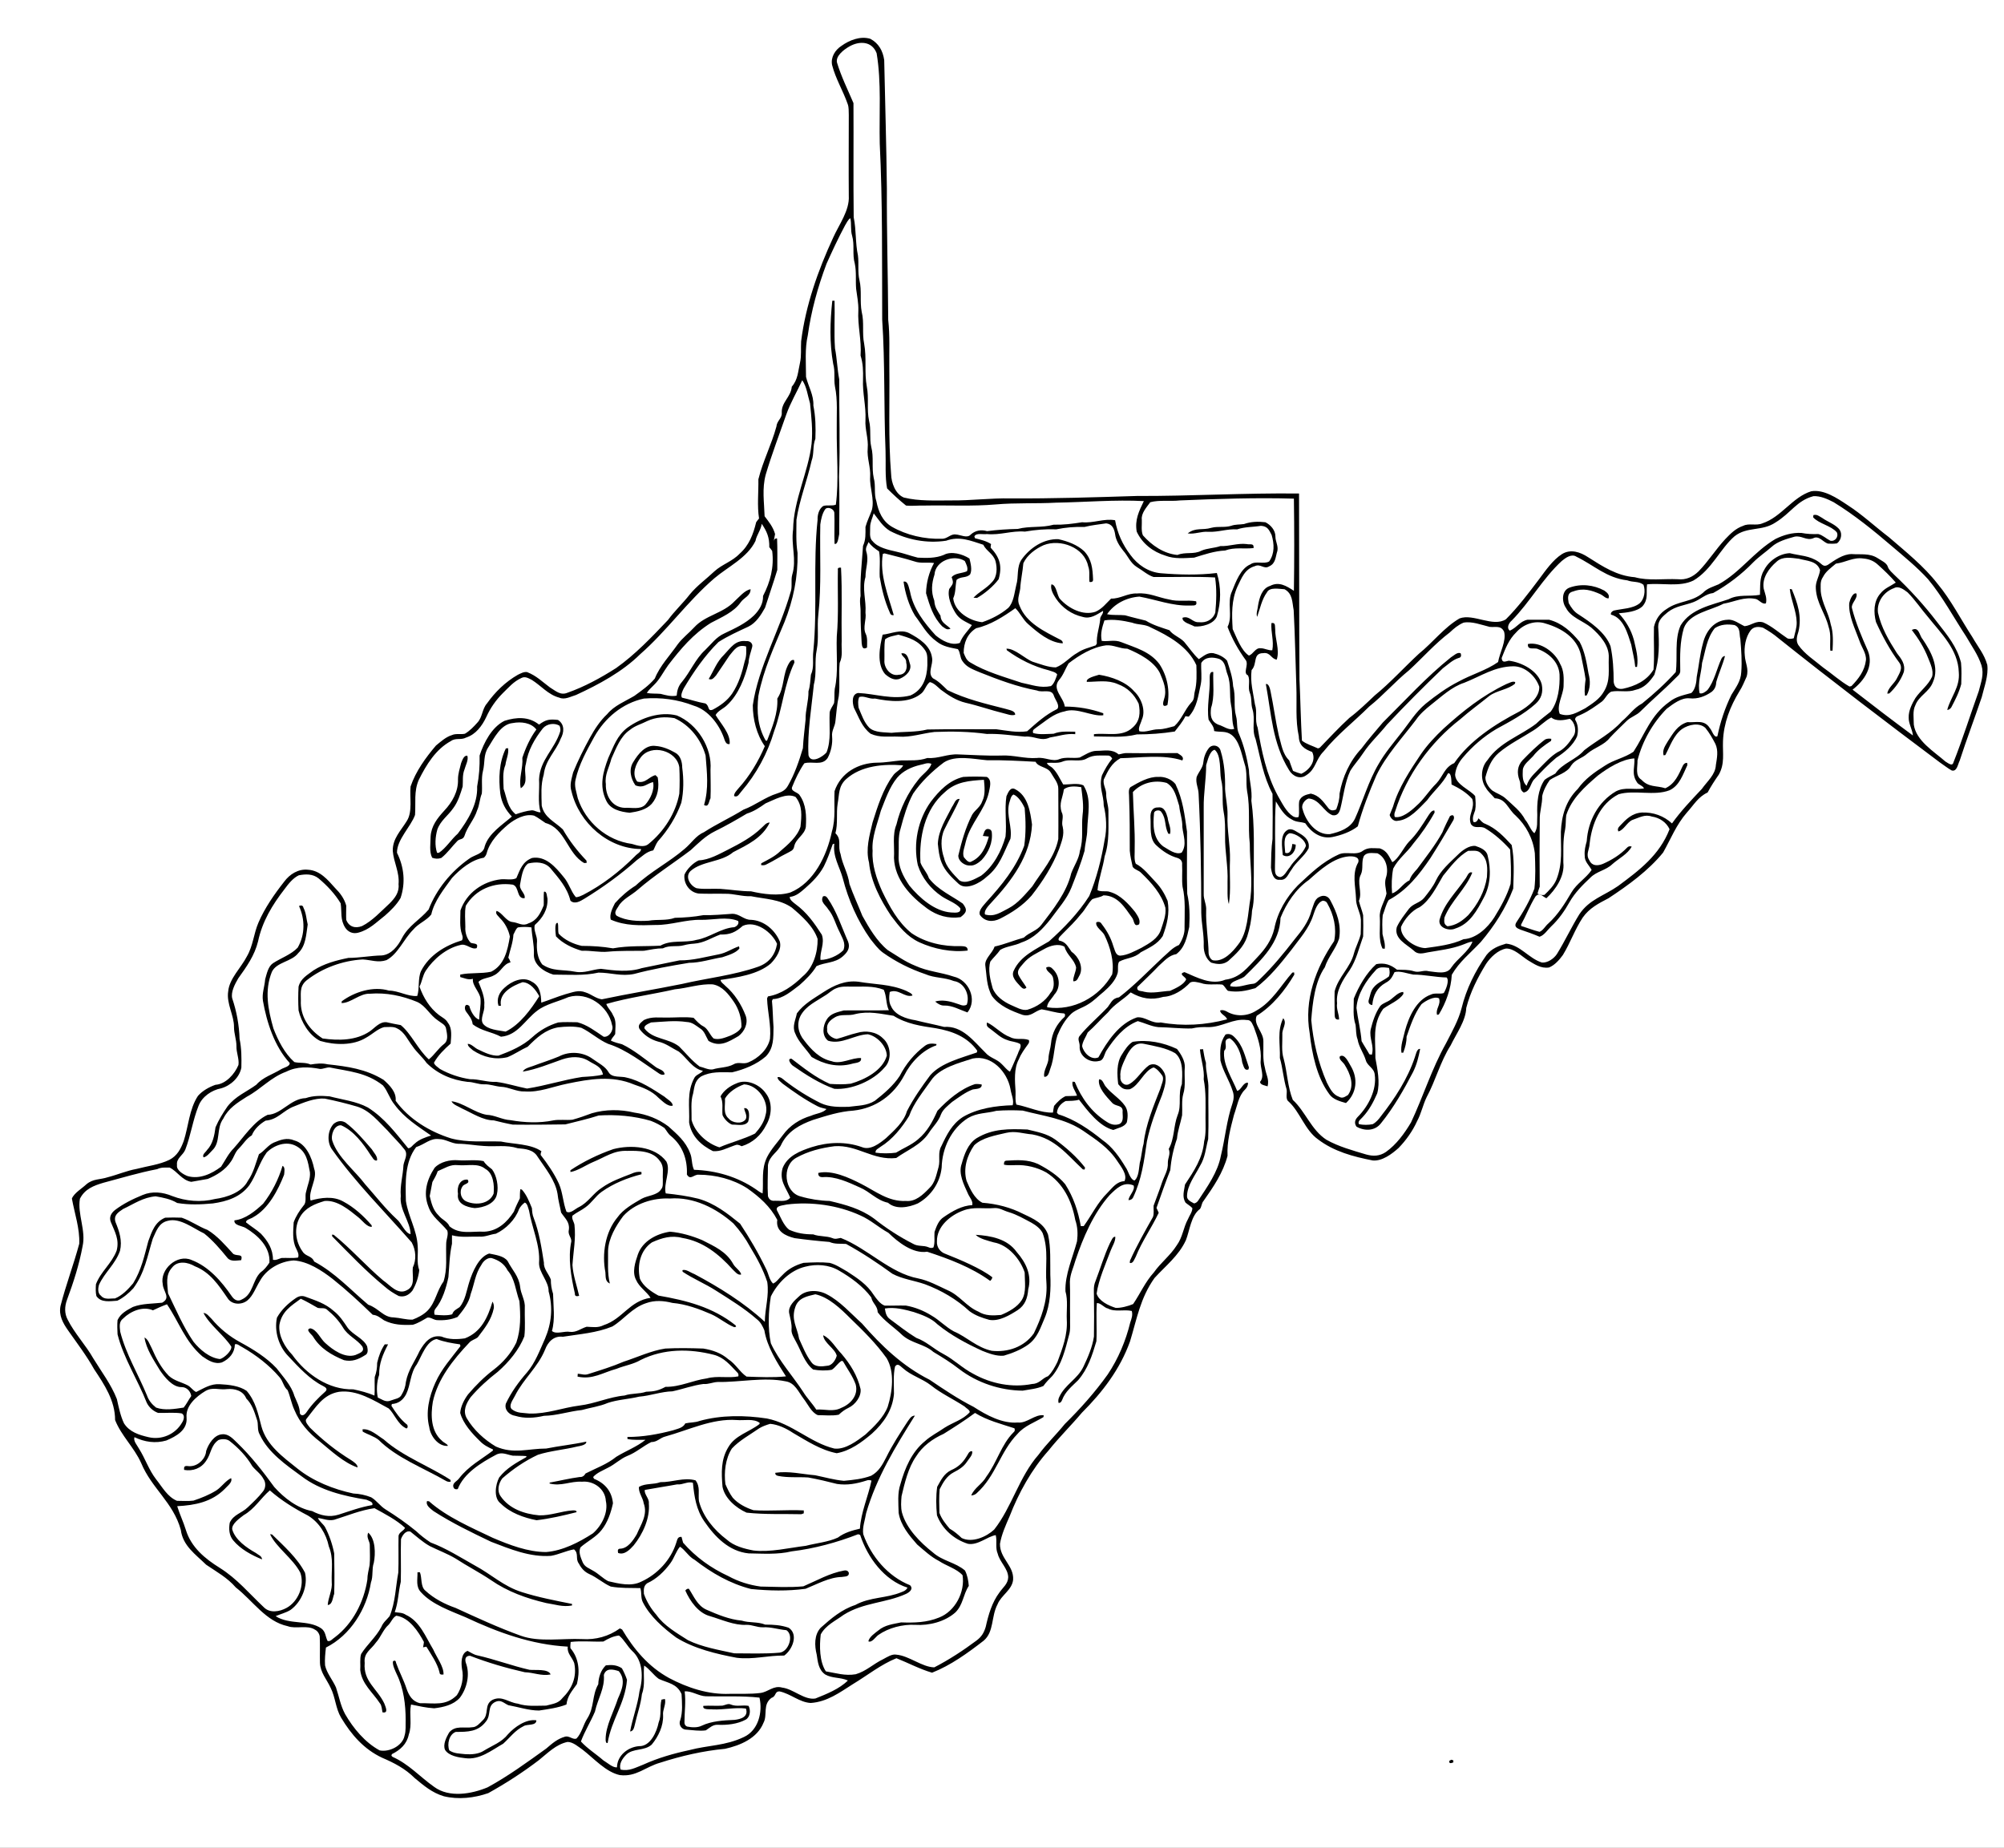 <svg xmlns="http://www.w3.org/2000/svg" viewBox="150 50 900 830">
  <rect x="150" y="50" width="900" height="830" fill="#808080" stroke="none"/>
  <defs>
    <clipPath id="c0_6">
      <path d="M1193.4 922.2H16.6V12.8h1176.8z"/>
    </clipPath>
    <style>
      .g0_6{fill:#fff}.g1_6{fill:#000}
    </style>
  </defs>
  <g clip-path="url(#c0_6)">
    <path d="M16.6 12.8h1176.8v909.4H16.6V12.8z" class="g0_6"/>
  </g>
  <path d="M540.8 67.4c3.8 2 5.7 5.4 6.3 9.6.4 19.5 1 38.1 1.2 57.8-.1 19.6.5 39.2.6 58.9.8 7.1.4 14.1.5 21.3.2 16-.5 32.1.8 48 .1 3.9 1.9 8.9 5.7 10.5 6.8 1.7 14.3 1.3 21.3 1.3 8.9.1 17.8-1.1 26.7-.9 19 .1 37.8-.5 56.7-1.1 24.2.1 48.6-1.4 72.8-1.1.1 27.8 0 55.7.2 83.5.4 8.6.6 19 1.1 27.5 2 1.6 4.9 2.4 7.2 3.5l.8-.3c4.4-4.5 8.7-9.2 13.3-13.4 4.1-3.1 7.7-6.6 11.4-10.1 7-5.7 13.2-12.6 19.8-18.7 6.2-5 11.4-11.9 18.3-15.9 6.2-2.3 15 4.1 20.8.4 5.4-5.4 10.3-11.9 14.9-18 2.9-3.9 6.2-8.7 10.3-11.3 3.9-2.4 8.2-.9 11.7 1.4 6.6 4.2 13 8.4 21 9 6.1 1.7 13 .6 19.3.9 3.7.4 6.7-1 9.3-3.5 4.4-4.5 7.8-10 12.1-14.6 2.4-2.5 4.7-4.8 8-5.9 2.6-1.3 5.8.1 8.6-1.1 8.5-2.8 13.5-11.8 21.9-14.4 5.6-1 11.7 3.1 16.2 6.1 6.7 4.3 12.4 9.7 18.7 14.5 7.4 6.4 15.8 13.1 21.9 21 6 7.2 10.5 16.1 15.6 23.9 2.5 4.4 5.4 7.7 6.7 12.5.6 4.8-1.4 9.9-2.5 14.5-3.2 9.5-6.8 18.9-9.9 28.5-.8 1.5-1.2 5.1-3.6 4.4-1.8-1-3.5-2.4-5.3-3.6-24.3-18.2-48.7-36.8-72.5-55.8-2.1-1.8-4.4-3.3-6.9-4.7-2-.6-4.2-.6-5.6 1.2-2.3 3.1-3 7.5-2.6 11.3.2 3.4 1.9 5.9.8 9.5-1 2.2-1.9 4.5-3.2 6.5-4.2 6.9-7.1 14.3-7.4 22.5-.2 5.4.9 10.1-1.9 15-1.8 2.6-3.5 5.2-5 8-4.3 2-6.2 5.6-9.3 9-4.8 5.5-7.2 11.8-10.7 18-6.7 8.2-15.7 14.7-24.5 20.5-4.4 2.3-8.6 4.4-11.6 8.7-3.5 5.3-5.6 11.4-8.9 16.8-1.6 2.2-3.7 4.6-6.2 5.6-3.7.6-6.6-1.5-9.6-3.3-2.8-1.8-6.2-5.3-9.7-5.2-3.7.7-7 3.9-9 6.9-3.8 6.2-7.1 12.7-8.9 19.8-.2 5.8-4.5 11.6-7 16.8-4.7 7.4-6.7 15.7-10.8 23.3-1.7 3.5-2.4 7.3-4.3 10.8-2 4.4-4.9 8.5-8.3 12-3 2.7-7.4 6-11.6 5.6-8.7-1.7-17.4-4-24.6-9.5-5.8-4.1-8.1-12.3-13.1-16.9-1.7-1.2-.6-3.9-1-5.6-1.4-4.6-1.7-9.5-3-14 .2-6.4-1.3-12.1 1.5-17.9 1.9 2.2-.6 4.8-.4 7.2.1 3.6-.5 7.5.6 11 1.6 6 1.8 12.8 4.1 18.5 5.6 5.1 8.3 13.5 15.1 17.9 5.5 3.1 11.8 4.8 17.8 6.6 3.2.9 6.1.8 8.9-1.1 4.7-3.3 8.4-8.4 11.3-13.3 5.5-11.7 9.3-24.1 15.7-35.5 2.6-5.1 5.6-10.3 7-15.8 2.1-8.6 6.1-16.7 11.2-23.9 2.3-2.9 5.4-4.1 8.8-5.1 6.4.6 10.2 6.7 16.1 8.5 2.5.2 5.3-1.7 6.7-3.8 3.6-5.8 6.5-12.1 10.1-17.9 4.5-6.7 11.1-8.3 17.4-12.7 9.6-7.1 18.6-13.9 23.1-25.5-1.4-3.1-4.5-5.2-8-5.7-3.1-1.1-5.6.5-8.6 1.5-2.4.9-4 4.7-6.4 5.2-.4-.9-.2-1.6.6-2.4 2.9-3.1 5.5-5.8 10-6.1 5.1-.2 9.8 1.5 13.5 4.9 4-5.6 8.7-10.5 13.4-15.5 2.4-3.4 6.1-6.4 6.3-10.7.5-3.2 1.2-6.4-.2-9.5-1.3-2.5-2.7-5-4.5-7.2-2.8-2.6-7.6-1.5-10.5.5-3.8 2.8-5.3 7.6-7.5 11.7l-.8.1c-.6-2.6.8-4.3 2-6.4 2.4-3.6 4.2-7.1 8.7-8.5 3.9.3 7.6-1.3 10.1 2.7.9.8 1.9 4.7 3.4 3.6 1.3-6.4 3.4-12.7 6.3-18.6 2-3.3 4.2-6.1 4.4-10.1.4-4.9 0-10-.4-14.9-.6-2.4.2-5.1-2.6-6.3-3.1-.5-6.2-.4-8.9 1.4-3.7 4.7-4.1 10.1-5.7 15.6-.3 4.7-2.1 8.7-1.1 13.6 1.2.5 2.7-.7 3.5-1.4 3.1-3.9 4.2-9.6 6.3-14.1.4-.8 1-1.2 1.6-1.2-1 3.9-2.8 7.7-3.9 11.6-.1 1.8-.6 3.3-2.1 4.5-2.9 2-6.2 3.3-9.9 2.9-3.7-.4-7.5 2.6-10.3 4.7-6.2 6.3-10.9 14.5-13.1 23.2.1 3-1.2 6.8 1.8 8.7 3.3 3.5 6.6 2.5 10.7 3.8 4.4-2 6-6.2 7.9-10.2.5-.9 1.2-1.3 1.9-1.2l.1 1c-2 4.2-3.5 9.2-8 11.3-6.9 2.7-15.9-.3-22.9 1.8-8.4 4.3-12 13.3-13 22.2-.1 2.8-1.9 4.8-.1 7.5 1.2 2.6 3.7 2.5 6 1.6 4.1-1.8 7.8-4.1 10.9-7.3.5-.6 1.3-.8 2.1-.5-1.7 3.3-5.9 5.4-8.7 7.9-2.9 2.8-7.1 3.2-9.9 6.1-3.5 3.3-6.9 6.7-9.3 10.9-2.3 4.1-4.9 7.8-8.3 11-1.6 1.5-3.1 4-5.2 4.6-2.8-1.2-5.6-2.2-8.6-3.2-1.5-.6-2.9-1.3-1.9-3.1 3.2-4.8 6.1-9.8 8.2-15.3.6-5.3.4-10.6.2-15.9-.8-6.6-3.9-12.5-8.7-17-3.4-2.9-4.2-7.5-9.3-7.7-1.3-1.6-3-2.9-4-4.7-2.5-3.5-2.3-9.1.7-12.4 5.5-8.1 14.7-10.9 21.9-16.4 2-2 4.3-3.6 6.5-5.4 3.4-4.5 4.2-11.2 4-16.7-.4-5.8-4.9-9.7-10.1-11.6-1.7-.4-4.4.7-4.1-2.1 5.7-1.1 12.2 3.7 14.4 8.8 1.9 3.3 1.7 6.6 1.6 10.3-.2 3.8-3.3 8.7-1.7 12.3 4.4 1.6 7.6-.6 11.4-2.5 3.3-2.2 6.5-4.1 8.5-7.7 2.9-4.9 1.9-9.5 2.1-15 .3-5.5-4-10.2-7.9-13.6-3.7-3-9.1-4.5-11.3-8.8-1.9-2.6-2.1-7.7 1.5-9.1 5.2-1.9 10.9-1.3 15.7 1.3 1.2.9 2.5 1.8 1.9 3.5-1.3.1-2.3-1.2-3.5-1.8-4.2-1.9-7.9-3-12.4-1.3-2.7.6-2.4 2.9-2 5.2 1.1 2 2.4 3.9 4.4 5.1 5.4 3.5 12.1 8.1 14.4 14.3 1.1 5.3 1.4 10.6 1.4 16 .3 2.4 1.7 3.5 4.2 3.1 5.5-1.2 10.7-3.6 13.7-8.6.5-6.4 0-12.8.2-19.2.8-3.5 2.7-6.2 5.8-8.1 5.3-3.7 11.2-2.9 16.2-7.2 2-2.1 4.5-2.7 7-3.8 9.8-5.4 15.8-14.6 25.6-20.4 3.7-1.8 7.5-2.9 11.6-2.7 2.6.5 5 .6 7.6.5 2 .5 3.6 2.1 5.4 3 2.1.5 3.9-1.8 2.9-3.8-2.6-3-8-3.8-10.6-6.7l.1-1c1.6-.5 2.7.6 4 1.3 2.4 1.7 5.2 2.6 7.2 4.6 2 1.9 1.5 5.2-.6 6.8-1.4.2-2.7.2-4.1.1-2.2-.7-4-3.8-6.6-2.4-3.1 1.2-5.2-1.4-8.4-.7-3.5 1-7.6 2.1-10.3 4.6-2.6 2.3-5.6 4.3-8.1 6.8-5.3 5.5-11.5 10.2-18.1 13.9-3.5.4-5.7 2.9-8.9 4.1-4 1.5-7.9 1.7-11.5 4.5-2.2 1.9-4.3 3.4-4.3 6.6.5 7.4.6 14.5-1.7 21.5-2.1 3.2-4.6 6-8.5 6.8-3.5 1.3-7.3.1-10.9.8-1.9 1-2.5 3-4.1 4.4-2.9 2.1-5.9 4.3-9.2 5.8-1 .6-3 .8-2.9 2.4 1.4 2.3 1.5 4.9.9 7.4-1.7 4.1-5.8 7.4-9.4 9.7-3.5 2.9-6.7 6.3-9.8 9.6-1.8 1.7-1.8 5.6-4.8 6-2.2-1.4-1-3.5-1.9-5.5-1.2-3.3-1-6.4 1.4-9 3.2-3.3 6.4-6.5 10.1-9.3.8-.4 1.8-.5 2.8-.3l-.1.9c-2.9 1.9-6 4.1-8.1 6.9-1.6 1.8-4.3 3.6-4.6 6.1-.1 2.5-.3 5.4 1.7 7.2 1.1-3.6 3.6-5.5 6-8.1 2.4-2.4 4.9-5.2 7.9-7 3-1.3 5.3-4.3 7-7 1.8-2.3.8-6.5-1.5-8-2.5.6-6.1 1.3-8.3-.6-2.9 1.5-5.1 4-8 5.8-5 3.2-11 6.2-15.6 10.1-3.4 2.9-4.9 6.8-6 11-.1 2.1 1.5 4.7 3.2 6 2 1.3 4.2 1.9 6 3.6 3.2 3 6.6 5.5 8.7 9.5 1.4 1.5 2.6 5 4.1 6 1.7-2.4 1.1-5.3 1.3-8.2-.2-5.1.2-11.4 3.3-15.8 1.4-1.1 3.3-1.9 4.8-2.8 3.2-4.7 9.2-6.1 13-10.5 5.6-4.4 12-7.5 16.9-13 3.3-2.7 5.3-6 9.1-8 5.3-4.3 10.5-9 15.1-14.1.9-6.5-.7-14.8 2.2-21 4.6-7.5 13.9-9.1 21.5-11.7 4.6-2.4 9.2-1.1 14.1-2 .2-3.8-.3-7.6 1.8-11 2.1-4.2 6.8-7.5 11.6-7.7 4.7 1.2 8.8 1 13.1 4 1.4 1 2 2.3 3.9 1.3 3.1-2.1 6.9-4.9 10.8-4.9 4 .3 8-.5 11.6 1.8 1.6 1.1 4.2 2.1 4.7 4.1.5 1.3 1.8 2.4 2.8 3.4 7 6.6 13.5 13.7 19.3 21.3 4.5 5.8 8.9 11 10.7 18.2.3 3.2.2 6.5.1 9.6-1 3.8-2.7 7.1-4.5 10.5-.5.7-1.1 1.1-1.8 1.1 1.6-5.9 5.8-10.2 5.2-16.9-.3-10.2-7.9-17.4-13.8-24.8-3.1-3.6-5.8-7.7-9.2-11.1-1.6-1.2-4-3.1-6.1-1.9-4.5 1.6-7.8 6.1-7.2 11 1.5 6.8 4.8 12.4 8.5 18.2 2 2.6 3.9 4.9 3.1 8.5-1.3 3.6-3.7 7-6.5 9.6l-.9.1c.2-2.4 3-4.5 4.1-6.5 1.2-2.5 3.1-4.8 1.3-7.4-4.2-5.6-7.6-11.9-10.5-18.3-1.1-4.3-1.1-9.3 2-12.8 1.9-2.4 4.4-3.2 6.9-4.9-2.4-2.8-5.2-5.5-8-8-1.8-1.7-4-2.6-6.5-2.8-4.6-.7-7.9 1.7-12.4 2.3-2.2 1.9-4.5 3.4-5.8 6-1.4 2-1 4.1-1 6.4.5 5.4 3.6 9.8 4.5 14.9 1.2 3.7 1 7.9.8 11.8h-1c-.3-3.8.5-7.1-.8-10.8-1.5-6.1-5.3-10.4-5.7-17-.3-3.1 1.5-5.4 1.9-8.4-1.4-4.2-5.9-4.1-9.5-5.1-3.4-.4-7.3-1.2-10 1.3-3.5 3-6.7 7.4-5.8 12.2.6 2.3 1.5 4.1 1 6.5-1.5.7-3-1.4-4.4-1.9-5.4-1.2-9.5 1.2-14.7 2.1-5.8 3.1-15.3 4.2-17.8 11-1.8 6.2-1.7 12.3-1.6 18.7.2 2.1-1.2 2.7-2.4 4-5 5.1-10.4 9.6-15.4 14.6-1.8 1.9-4.4 2.5-6.3 4.4-2.5 2.5-5.1 4.9-7.5 7.5-2.5 3.3-6.9 4.4-10.1 7.1-2.5 2.3-5.3 2.5-7.3 5.4-1.8 3.4-6.6 4.4-9.6 6.5-1.5 2.1-2.8 4.6-3.4 7.2.1 3.6-1.2 7-1.1 10.7-.1 10-.1 20 0 30-.4 1-.7 2.1-1 3.1.9.6 1.9.8 3.1.6 2.1-2 4.3-4.2 5.4-6.9 2.9-7.3 1.9-13.9 2-21.5.3-7.2 2.3-14 7.6-19.2 3.2-4.5 7.5-7.5 12.1-10.4 4-2.7 8.8-3.5 12.9-6.3 5.2-8 7.7-16.4 16.1-22.4 3-2.4 6.3-3 9.9-4 1.8-1.6 2.3-4.9 2.4-7.2 1-5.1 1.4-10.1 2.8-15.1 1.3-5.5 5.1-10.4 11.1-10.6 2.7-.3 5.3 1.9 7.6 2.9 3.1-.3 5.1-2.7 8.4-1.7 3.9 1.7 7.4 4.9 10.9 7.2.9.3 1.9.2 2.8-.1.5-2.4 1.4-4.8 1.3-7.2-.1-5-2.6-10-3.1-14.9l.9.1c2.6 6.3 4.6 12.1 3 19-.6 1.9-1.3 4-.1 6 2.9 4.2 7.2 6.8 11.1 10.1 4 2.8 7.7 6.2 11.9 8.6l.9-.2c3.2-3.3 5.9-6.8 6.5-11.6.3-3-2-5.9-2.9-8.7-1.9-5.3-5-11.3-4.6-17 .3-1.3 1.5-4.8 3.2-4.3.8 2.2-2.4 4.3-2 6.5 1.7 6.7 4.4 13 7.2 19.3 2.7 6.9-1.6 13.4-6.9 17.4 9 7 18 13.9 27.1 20.6-.2-2.6-2-5.4-1.9-8.1-.1-3 1.5-6.2 3-8.7 2.4-3.5 5.7-5.7 7.5-9.6.8-2.7-.8-6-1.8-8.5-1.8-4.6-4.3-8.6-7.3-12.5 3.3-1.7 3.3 2.4 4.9 4.2 3.7 5.5 7.6 12.5 4.6 19.2-1.6 4.4-6.3 6.1-7.9 10.4-1.3 2.5-.7 5.9-.7 8.7 1 7.3 9.1 12.1 14.2 16.6 1.1.6 3.1 2.4 3.6.4 4.2-10.6 7.6-21.5 11.4-32.1 1-4 2.4-7.4 1.2-11.5-1.6-4.9-4.4-8.6-6.9-13-5.6-8.5-10.6-17.9-17.1-25.7-4.9-5.4-10.7-10.1-16.2-14.8-8.3-7.1-16.9-14.1-26.2-19.8-2.7-1.4-6-2.9-9.1-2.7-7.5 2-10 7.5-17 11.8-6.1 4.1-12.7 1.7-18.4 6.2-6.4 5.5-10.3 15.1-18.5 19.9-6.2 3-14 1-20.8 1.7-.5 3.8.7 6.6-2 9.8-2.5 2.5-7.4 2.9-10.7 3.2 3.2 3.5 5.5 7.3 6.8 12 .9 4.1 2.1 7.8 1.4 12.1h-.8c-.3-3.4-1.2-6.6-1.8-10-1.6-4.9-3.4-12-9.1-13.5-.2-.7.2-1.3 1.2-1.8 3.8-.9 8.6-.8 11.7-3.3 2.1-1.9 2.7-5.6 1.7-8.3-2.1-1.7-4.7-1-7.3-2-9.3-1.1-14.8-6.7-22.8-10.6-2.2-1.5-4.9.5-6.6 1.9-8.6 7.9-14.3 18.5-22.5 26.8-1.2 1-2.5 3.3-.8 4.5 3.3-1.5 4.5-4.2 7.9-4.9h9.7c5.8 1.5 10 5.4 13.7 9.9 2.3 4.2 3.2 9.5 4 14.2.9 3.4.9 6.7-.8 9.9l-.8.1c-.3-2.5 0-4.9.3-7.3-.5-3.7-1.4-7.4-2.1-11-1.8-7.8-8.7-12-15.9-14.1-4.7-1.6-9.9.3-13.1 3.9-3.4 3.3-4.9 7.3-6.6 11.6.2 2.4 1.7 1.5 3.2 1.2 5.8.7 13.2 4.5 14.8 10.6.7 3.5-.1 6.4-2.8 8.8-5.1 4.6-11.6 8-17.6 11.3-5.7 3.4-10.7 7.7-15 12.8-1.9 2.2-3.2 4.7-3.5 7.7.2 4.5 6.5 6.6 9 9.6.2 2.1.4 4.3 0 6.4-.6 1.8-1.4 3.2-.8 5.2.9.4 1.7-.1 2.3-1.6 1 .9 1.6 2 3.1 2.5 4.9 2.1 8.3 5.7 11.8 9.5 1.3 6.3.9 13.2.7 19.6-3.4 8.9-8.5 16.8-14.6 24-4.7 5-9.6 8.8-13 14.7-.3 6.1-2.6 12.6-5.8 17.8l-.8.2c-.8-2.7 1.8-4.5.9-7.4-2.1-1.2-6.1 1.1-7.9 2.6-3.2 4.2-5 9.7-6.7 14.6 0 2.6-.6 4.8-1.5 7.2h-.8c-.5-3.2.9-6.7 1.6-9.9 1.7-6.2 5.1-13.9 11.6-16.2 1.7-.9 4-.1 5.8-.7 1-1.6 2.6-5.6 1.3-7-5-.1-10-1.3-15-1.3-2.5-.4-6-1.8-8.4-1.1-1.1 2.2-1.7 3.6-4 4.8-3.9 2.2-5.6 5.6-6 10-1.5-.2-2-1.2-1.5-2.6.6-1.9.8-3.8 2.1-5.3 1.9-2.4 4.6-3.1 6.9-5 .4-1.1.4-2.4 0-3.8-1.9-.2-4.6-.8-6 1.1-4.2 4.5-8.2 10.6-8.6 16.9.6 4.9 1.9 9.9 2.3 14.9 1.1 2 2.4 3.9 3.5 5.9l1.1.2c1.2-4.1-1.3-7.2-.5-11.4.9-3.6 2.1-7.4 4.3-10.5 1.3-1.4 3.2-1.7 4.7-2.9 1.6-1.2 3.4-3.3 5.6-3.4l.1.8c-1.6 2.9-6.5 4.8-9.1 6.8-5 7-3.4 14-3.5 22.1.9 4.9 2.2 11 .8 15.9-1.7 3.9-3.6 7.5-6.5 10.6-.7.9-2.4 1.8-1.7 3.2 2 .4 4.2.4 6.2 0 1.5-.8 2.7-2.2 3.7-3.6 6.2-7.9 12-16.8 15.2-26.4.4-1 .9-4.1 2.4-3.8-.7 3.6-1.5 7-3.2 10.4-4.1 7.9-8.8 16.1-14.4 23-2.7 3.5-7.3 3.6-11 1.5-1.1-1.6-.7-3.1.6-4.4 4.7-4.7 8.6-12.2 7.6-19-.3-3-3.3-3.8-4-6.4-1-3.3-3.1-5.9-3.7-9.4-.8-2.1-.6-4.3-.9-6.5-1.3-3.8-.8-7.7-.8-11.8 2.2-5.5 5.7-11.6 10.1-15.5 3.7-.7 6.4.2 9.3 2.5 2.6.1 5.1-.1 7.6.7 2.4.8 4.3-.7 6.7 0 3.3.3 8.1 1.7 10.1-1.7 2.7-4 7.8-7.1 9.5-11.6-1.6.1-3.2 1-4.7 1.5-4.8 1.8-10.2 2.4-15.3 3.3-2.4.5-4.6 1.1-6.4-.8-3.3-2.9-8.9-5.3-7.6-10.5 1.4-3.1 3.5-5.6 5.5-8.3 1.9-2.4 5-2.6 6.9-5 1.9-2.4 3.9-4.9 5.2-7.7 2.2-4.6 6.1-7.9 9.8-11.5 1.9-1.9 5-4.3 7.9-4 2.1.7 5 1.8 5.5 4.3 1.6 6.1 1.4 13.2-1.7 18.9-3 5.7-6.2 11.8-12.8 13.9-2.7 1.3-7.8-.3-7.1-3.9 2-7.3 7.5-12.4 11.5-18.3.9-1 1.5-3.7 3.2-2.9-2.9 7.3-9.6 12.8-12.5 20.2-.1 1.7-.4 3 1.4 3.9 3.8-.4 6.6-2.4 9.3-5 4.3-4.9 7.4-10.6 8.4-17.1.2-3.8.5-7.5-2.4-10.4-1.7-2-3.7-1.3-6-1.4-4.5 2.4-8.1 7.3-11.3 11.2-2.8 4.7-5.7 10.9-10.5 14.1-3.6 1.5-6.9 5.5-8.4 8.9-.4 5 6.4 9.4 10.9 9.5 5.7-.8 11.9-1.5 17.2-4 5.7-.3 10.8-5.1 13.8-9.8 2.9-4.7 5.7-9.7 7.3-15 .4-5.1.1-10.4-.2-15.5-3.1-3.5-7-7-11-9.4-2.4-1.6-4.8.5-6.6-2-1.6-4.2 2-6.8.6-11.3-2.6-2.9-5.8-4.8-9.3-6.5-.1-1 .1-5.5-1.6-5-2.4 4.7-6.3 7.8-9.4 12.1-3.5 3.5-7.9 8.8-13.1 9.2-1.7.5-3.3-1.1-3.7-2.6.5-1.2 1-2.4 1.5-3.7 2.5-8.6 7.7-16.4 12.6-23.7 2.9-4.2 6.4-7.9 10.1-11.4 8.7-7.9 17.5-14.9 28.2-20 1.2-.4 2.8-1.5 4-.9l-.1.7c-3.1 2.7-8.1 3-11.5 5.5-4.3 3.5-8.9 6.8-13.1 10.5-13.4 10.4-24.1 25.1-29.2 41.3-.4.9-.5 1.8-.2 2.6 3.2.7 7.4-2.8 9.6-4.9 3.5-3 5.8-7 9.1-10.2 3-3.2 3.6-7.2 8-9.1 6.9-10.1 18.5-17.6 29.3-23.2 3.8-2.2 9.1-6.2 8.9-11.1-1.6-4.8-6.4-9.2-11.6-9.2-8.5.1-14.5 4.4-22.1 7.4-5.6 1.8-10.2 6.2-14.8 9.8-2.5 2-5.1 4.2-6.9 6.9-6 7.9-13.5 16-17.8 25-3.2 7.4-6.2 15-8.3 22.8-3.2 2.5-7.5 4-11.4 4.8-5.2 1-9.5-2.1-12.2-6.2-2-.7-4-.4-5.9-1.6-3.6-1.8-5.2-4.9-7.3-8.2-.7 9.5-.1 19.1-.4 28.6.1 2.1-.6 4.9 2.3 5.4 1.9-.2 3.1-3 4.3-4.3 2.2-3.7 5.7-5.7 7.3-9.7-.2-2.9-4.8-5.8-7.4-5.7-3.2 1.4-2 6-1.9 8.8 2.5.8 3-2.2 3.2-4l1.5.3c.2 3-2.6 6.6-5.8 4.7-.2-3.4-1.5-9.3 2.2-11.3 1.9-1 3.8.8 5.4 1.6 2.6 1.5 4.6 3.5 4 6.7-1.9 3.6-5.6 6-7.7 9.6-1.5 1.9-2.2 4.9-5.2 4.5-3 .4-3.7-3.2-4-5.5.1-4.3.1-8.6.7-12.8.1-6.8.1-13.6 0-20.3-4.2-7.9-5.4-16.1-7.6-24.6-1.9-4.5 0-8.8-1.4-13.4-.8-2.5-.2-5-1.2-7.4-1-2.4.3-5.5-.8-7.8-2.4-1 .3-4.5-.9-6.7-3.5-4.8-6.2-9.6-8.3-15.1 2.5-4.8-.4-11 2-16 1.7-4.2 3.9-10.3 8.3-12.1 2.3-1.7 6 .1 8.4-1.3 2.5-3.6 2.3-7.8 1.1-11.9-1.2-2.3-1.8-3.9-4.8-4.1-3.6.6-7.2.4-10.7 1.6-4.4-.3-8.5 1.3-12.9 1.1-3.2-.3-6.2 1.2-9.3.7 3.6-2.8 6.6-1.3 10.6-2.5 3-.8 6 0 8.9-.9 1.9-.7 3.8-.5 5.8-.8 3.1-1.1 6.4-1.2 9.6-.8 2.4 1.2 4.5 3.6 4.5 6.4 0 2.3 1.3 4 .9 6.4-.9 2.7-.7 5.7-3.7 7-2.3 1.5-3.9-1.3-6.4-.1-4.6 1.3-6 5.4-7.9 9.3-2.7 6.1-2.5 12.4-2.1 19 1.8 3.8 3.8 9.6 7.3 11.9 2-.7 2.9-3.6 5.3-3.3 1.8 0 3.5 1.1 5.2.9.8-4.3-.7-8-.4-12.2 2-.4 1.5 1.4 1.7 2.8-.1 4.3 2.1 9.2.7 13.6-2.6-.3-2.8-3.4-6.1-2.9-4.8 0-2.5 4.8-5.2 7.6-.7 5.4.7 10.1 1.5 15.4 1.2 3.5-.2 7 1.2 10.4 1.8 10.7 3.9 21 9.1 30.7 1.8 3.1 3.7 7.2 6.8 9.2.9.5 1.7.6 2.5.3.5-2.3-.1-4.8.3-7.2.9-2.3 3-2.8 5.2-3.3 3.7.8 5.5 3.5 7.7 6.3 1 1.4 2.2 1.5 3.7.8.9-2.4 1.5-4.5 1.5-7.1 1.3-7.4 4.6-14.7 9.8-20.2 3-4 6.3-7.8 9.6-11.7 10-9.9 19.6-20.5 30.6-29.3 1.2-.7 3-2.6 4.4-1.8.4 1.2.1 1.9-1 2.1-2.6.8-4.8 3-7 4.6-8.6 8.2-17 16.7-25.1 25.3-3.5 4.4-7.6 8.1-10.7 12.8-1.8 2.8-4.1 5.2-5.8 8-2.4 5.1-3.1 11.6-4.4 16.8-.5 1.9-1.3 3.5-3.6 3.1-3.9-1.5-5.8-7.2-10.7-7.5-1.7.5-3.5 2.9-2.7 4.8 1.4 5.4 6.1 11.7 12.3 11.2 4.4-1 9.1-2.6 11.2-6.9 3.6-7.9 6.1-17 10.7-24.7 2.8-4.9 6.4-9.1 9.9-13.6 3.7-4.6 6.6-9.6 11.2-13.4 4.6-3.7 9.4-7.2 14.7-9.9 5.8-3.2 12.6-5.1 17.8-8.8.7-4.2 3.8-9.5 2.7-13.6-1.4-3-3.8-1.9-6.5-2.2-3.7-.9-8-2.6-11.7-1.9-2.4 1-4.3 2.6-6.2 4.4-6.6 5-12.2 11.4-18.3 17-6.3 5.1-11.6 11.3-17.9 16.3-6.9 6.9-14.4 12.6-20.5 20.2-3.6 3.6-3.4 7.9-7.7 10.6-2.8 2.1-6.2.5-7.8-2.3-7.5-12.2-7.9-25.1-10.4-38.6 1.3-.4 1.9 2.2 2.1 3.2 1.4 6.7 2.2 13.1 3.7 19.8 1.2 4 1.6 8.3 4.7 11.3.6 1.6 1.1 3.2 1.7 4.7 1.2.5 2.5 1 3.7 1.3 3.6-1.6 6.9-5.8 4.9-9.8-3.5-1.3-5.9-2.9-6-7-1.6-7.4-.8-14.8-1.1-22.4-.4-11.4-.6-22.8-1.2-34.3-.7-3.6-.4-7.4-4.1-9.4-2.3-.1-6.7-1.1-7.9 1.4-2.3 3.1-3.1 7.3-4.4 11-.6-1.5.3-3.5.4-5.1.6-3.4 1.7-7.7 5.4-8.8 4-2.1 7.3 0 10.7 2.2.2-13.7.2-27.6 0-41.4-16.7-.5-34.6.1-51.2.8-4.4.5-9.1-.3-13.3.8-1.6 2.2-4.2 5-3.8 7.9.1 2.1-.4 5 .5 7 4 4.5 9.3 8.2 15.5 8.8 3.6-1.5 7.3-.1 10.7-1.9 2.8-1.2 5.7-1.1 8.6-2.1 4 .2 7.7-1.4 11.8-.9 1.5.4 3.3-.6 3.1 1.8-4.4.5-8.5-.5-12.8 1.1-4.7.2-9.4 1.8-13.9 3.2-4.2.2-8.9.7-12.9-.9-5.6-1.7-10.4-5.4-12.9-10.8-.9-5.3 1-9.1 3.2-13.7-12.7-.7-26.6.5-39.4.7-9.1.5-18.1 0-27.1.8-10.5.9-21.2.3-31.8.5-2.8-.1-5.7.3-8.5 0-3-2.4-5.8-5-8.5-7.7-1-5.4-.5-11.4-.7-16.9-.8-19.9-.2-39.4-1.5-58.9-.1-26.2.2-52.9-1.1-79.1-.3-13.5.8-27.5-1.4-40.6-2.1-5.5-7.8-5.6-12.3-3-2.3 1.3-6.2 4.2-5.5 7.2 1.9 6.3 4.8 12.1 7.4 18.2.1 17.1-.1 34.3.1 51.3 1.2 5.8.7 11.5 1.9 17.1.5 3.8-.2 7.5.7 11.2 1.1 4.7.1 9.5 1 14.2 1.2 4.8.1 9.5 1.1 14.3 1.2 6.5 0 12.9 1.2 19.3 1 5.1-.1 10.2 1 15.3 1 3.9.1 7.9 1 11.8 1.2 4.6.1 9.3 1.1 13.9 1 3.5 0 7.1 1.2 10.5.9 4.6 2.7 8.9 6.9 11.4 6.6 3.8 14.8 5.7 22.4 5.4 2.5.2 4-2.3 6.4-1.9 2.1.1 5.1 1.9 6.7 0 2-1.8 4.6-2.3 7.3-1.5 4.6-.6 9.1-.9 13.8-1 5.4-1.4 10.7-.4 16.1-1.9 4.5.1 8.4-.4 12.8-1.1 5.1.5 9.8-1.8 14.8-.9 1 5.7 3.3 10.9 6.9 15.6 3.2 4.4 8 7.7 13.6 8.2 8.4.7 16.9.9 25.2-.1 2 6.4 1.9 13.1 0 19.5-1.4 3.5-6.8 4.8-10.1 4.5-1.4-.9-5.7-1.8-5.3-3.9 3.1-1.1 4.4 2.2 7.3 2 3.3.4 6.3-1.1 7.4-4.3.5-5.3.7-10.6-.1-15.8-9.1-.5-18.5-.1-27.6-.2-2.6-.8-5-3-7.4-4.4-3.1-1.9-4-4.9-6.3-7.5-1.7-2.1-3.3-4.7-3.6-7.4-.4-2.4-1.3-4.5-4-4.8-3.3.5-6.5.8-9.7 1.6-4.5-.1-8.4.2-12.8 1.1-4.9-.2-9.2.2-14 1-5.9-.5-11.1 1.7-17.1 1.1-1.5.3-4.9-.7-5.6 1.1l.3.8c2.4.6 5.1 1.2 7.2 2.6-.1.5-.2 1-.2 1.6 4.1 4.4 5.3 8.2 3.6 14.2-2.4 3.2-6.2 6.4-9.7 8.4l-1.6-.1c2.4-2.6 5.9-4.2 8.3-7 2.4-2.4 2.4-6.4 1.6-9.4-1-3.4-4.1-4.5-5.5-7.4-5.7-1.8-10.6-4-16.7-1.8-8.7 1.3-17.4-.4-25.2-4.4-3.3-2-5-5-7.3-7.9-.6 2.2-1.6 4-1.6 6.1.1 2-.6 4.9 1.1 6.4 2.3 2.9 7.1 3.9 10.6 4.7 3.3.7 6.4 1.9 9.7 2.7 3.8.2 8 .3 11.6-1.2 3.4-1.9 8.5-.4 11.6 1.6.5 2.1 1.3 5.1.3 7.1-1.7 1.8-4.2.8-6.1 2.5-.6 2.8-.3 5.6-1.5 8.3.7 6.1 7.4 10.1 13 10.7 4.2-1.4 8.4-3.6 11.7-6.4 2.5-2.5 2.8-7 3.6-10.2 1.2-3.9 0-8.1 2.5-11.7 3.8-5.2 9.8-9.2 16.4-9 4.1.9 8.5 2.5 11.6 5.4 3.4 3.6 3.8 7.8 4 12.5.1 1.1-.4 1.5-1.6 1.3-.3-2.5.3-4.8-.6-7.1-1.7-8.4-12.5-12.4-20-9.4-3.6 1.6-7.4 4.4-9.1 8.1-.3 3.8-1.2 7.6-1.4 11.4-.4 2.8-1.6 5-.3 7.7 3 7.8 11.3 11.6 18.2 15.2.9.4 1.3 1 1.2 1.7-5.9-.3-11.3-4.9-15.6-8.7-2.3-2-3.6-5.1-5.7-7.1-5.2 3.7-11.2 7.6-17.6 9-4 2.5-5.6 6.6-5.6 11.1.7 1.7 1.2 3.3 3 4.3 6.9 4.2 15.3 6.5 23 9.1 4.6.9 8.3 2.5 13.2 1.5 1.5-1.1 2.2-3.5 2.8-5.2-.7-1.2-2.6-1.4-3.8-1.9-6.8-1.7-13.2-4.9-18.8-9l-.2-.7c3.7-.2 8.4 4.6 11.9 5.9 3.3 1 6.9 2.5 10.3 2.5 3.6-1.3 6.3-4.7 9.6-6.5 2.6-1.8 5.5-2.4 8.3-3.4l.5-.8c-.2-3.7 1.1-7.1 1.5-10.7-.2-1.6 1.5-2.4 1.3-4-2.9 1.7-5.6 3.8-9.2 2.7-4.9-1.1-9.2-4.1-12-8.3-1.1-1.7-2.6-4.2-2-6.3 2.3.1 2.5 5.2 3.9 6.6 3.8 4.2 10.3 7.6 15.9 5.7 3-1.3 4.7-3.7 7-5.9 4.2.1 7.4-2.5 11.6-2.3 5.3-.5 9.5 1.8 14.5 2.7 3.9 1.1 8.3.1 12.1.8.7 2.4-1.5 1.8-3 1.9-7.5.3-15.2-2.7-22.5-4-5.7.4-11.2 3.1-14.5 7.9 2.7.6 5.4.2 8.1.5 3.1.9 6.2 1.6 9.3 2.4 3.2 2 7 3.1 10.6 4.3 1.7 2.3 4.6 3.1 6.6 5.2 2.2 2.6 4.1 5.5 6.6 7.8 2.1-1.3 3.8-3.1 6.5-2.7 2.2.5 4.7 1.6 6.2 3.4 1.2 3.8 2.5 7.4 2.7 11.4 1.3 4.5.1 9 1.3 13.4.8 2.8.1 5.6 1.4 8.2 2.2 5.2 3.5 10.6 4.4 16 .1 4.8 1.6 9.1 1.1 13.9 1.6 11.4 1 22.8 1.1 34.3-.2 5.2.5 10-.8 15.1-.2 4-1 7.9-2.2 11.7-1.6 4.7-5 7.7-8.5 10.9-2.4 1.8-5 1.5-7.7.7-2.3-1.7-3.3-4.7-3.3-7.4.2-5.1-1-9.9-1.1-15 0-17.8-.3-35.7-1.2-53.5-.1-2.6-1.4-4.7-.9-7.4.8-2.2 2.8-4.2 3-6.5.2-2.2 1-4.6 2.4-6.4 1.5-2.1 4.8-1.5 5.4 1.1 1.7 5.4 2.1 11.5 2 17.1.2 3.9 1.2 7.8 1.1 11.7-.3 6.9 1.3 13.5 1.1 20.4-.3 6.5.5 13.2-.5 19.6-.9-2.4-.5-7.2-.6-10 .3-6.8-1.2-13.5-1.1-20.3 0-3.6.1-7.2-.6-10.8-1-5 .1-9.9-1.2-14.9-.7-3.5.2-10.9-2.9-13.3-2.3.6-3.1 4.8-3.8 6.9 0 6.4-1.2 12.8-1.1 19.2v38.6c-.1 2.6 1.3 4.8 1.1 7.4-.2 6.5 1 12.9 1.1 19.3.1 1.2.9 3 2.1 3.2 4.6.7 8.6-3.7 11.1-7 4.5-5.6 4.4-14.2 5.6-21 1-8.4-.3-15.9-.3-24.4-.9-7.9.3-15.7-1.2-23.5-.7-4.5.3-8.6-1.3-12.9-1.2-4-2.2-9.8-5.7-12.5-2.5-1.9-5-1.1-7.8-1.7-.1-2.2-1.5-3.4-2.5-5.1-.9-5.8.7-12.4.5-18.2 0-1-.2-3.7 1.6-3.2-.2 5.3.7 11.1-1 16.1-.4 3.3-.2 6 3.2 7.5 2.3.6 4.8 2.8 7.2 1.9-1.3-3.5-.6-7-1.4-10.6-.9-4.7.1-9.2-1.6-13.8-1.1-2.7-.7-5.6-3.7-7-2.8-.9-6.3-1.1-8.1 1.8-.2 3.1.4 6.4-.2 9.5-1.2 5.3-1.6 10.3-5.4 14.6-.5 0-1-.1-1.5-.2-1.3 2.6-3.1 4.7-4.8 6.9-5.7.9-11.3 1.3-17 1.3-6.4 1.6-12.7.9-19.3.9v-1c5.8-.7 12.7 1.5 17.4-3 3.3-2.9 3.5-6.7 2.7-10.7-2-4.2-5-7.2-9.4-8.8-4.5-2-9.3-1-13.9-1-.5-1.8 4.1-2.7 5.5-3.2 5.6.9 12 3.1 15.8 7.5 3.2 3 5.3 8.6 3.4 12.7-.4 1.6-1.8 3.7-1.1 5.2 3.1.6 5.5-.9 8.6-.9 2.5 0 4.7-.8 7.1-1.4 3.3-3 4.6-7.3 7.6-10.6 1.6-1.5 1.1-3.1 1.6-5 1-3.7.8-7.9.7-11.8-3.8-8.4-12.5-13.2-20.4-16.9-2.7-1.6-5.6-1.1-8.5-2.2-3.9-.9-8.5-1.7-12.4-1-1 3.1-1.9 5.9-1.2 9.2 3 .4 5.8-.7 8.9.6 6.3 2.5 12.7 4.1 17 9.8 3.6 5.5 4.8 12 3.6 18.4-2.6 1.4-2-1.2-1.5-2.7 1.4-4.2-.3-7.9-1.9-11.7-2.7-5.3-9.3-8.7-14.6-10.9-3.5 0-6.2-1.8-9.6-1.5-6.1.8-12 4.4-16.8 8.1-1.5 2.5-2.3 5.2-4.3 7.5-3.3 4.1 2.1 7.8 2.6 11.9 5.9 0 11.7 1 17.3 3v.9c-5.1.7-11.9-3.7-17.5-1.7-5 1-8.2 4.2-12.3 7-1 .9-2.2 1.1-1.7 2.7 2.9.8 6.2.4 9.2.3 3.2-1.3 6.4-.9 9.7-.9v1.1c-4.1-.4-7.5.9-11.4 1.5-4.1 1.9-6.8-.8-11.2-.4-5.7-.5-11.3-1.4-17.1-1.2-7.8-1.1-15.6-1.2-23.5-.9-5.4.6-10.7 2.5-16.1 2.1-4.4-.2-8.4.6-12.6-1.3-4-3.1-5.2-7.3-7.5-11.7-.7-2.2-1.1-6.1 1.9-6.6 7.6.3 15.4 3.2 23.5 1.1 5.6-2.5 7.4-7.9 7.6-13.6-.1-2.2.3-4.7-.9-6.5-3-4.6-7.2-5.8-12.1-7.2-2 .5-4.4.8-6 2.1-.5 3-.2 6.3-.3 9.4-.3 3.4 2.8 7.4 6.5 6.5 3 0 4-2.9 3.3-5.4.1-2.3-1.8-2.5-2.2-4.2 2.8-.5 3.2 2.6 3.8 4.5 1.2 3-1.7 5.7-4.3 6.8-2.5 1.2-5-.4-6.8-2-3.9-4.6-2.4-12.4-1.1-17.7 3.9-.4 8.1-2.6 11.9-.7 4.5 2.4 9.6 5.6 10.3 11.1.6 3-2.2 6.8.4 9.2 2.7 1.4 4.4 3.3 6.5 5.3 8.4 4.1 17 6.1 26 8.4 1.4.5 4.6.8 4.4 2.7-1.9.5-3.4-.3-5.2-.7-5.7-1.4-11.3-3.4-17-4.7-4.2-1-7.7-3.3-11.2-5.9-1.4-1.2-3-3-4.9-3.4-1.8 1.3-2.3 4.2-4.2 5.4-5.5 4.3-14.1 3.3-20.4 2-2.5.4-4.8-1.4-7.1-.7-.7 1.6-.5 3.2-.3 4.8 1.4 3.3 2.4 6.5 4.8 9 2.5 2.3 6.9 2 10 2.3 5.4-.6 10.8-.2 16.1-1.5 10.3-.2 20.7-.1 31-.1 4.7.6 9.1 1.6 13.8.9 4.3-3.8 8.2-7.4 13.5-10 1.4-1.6-1-4.3-1.5-6-1-3.3-5.1-1.2-7.5-2.3-9-1.7-17.3-4.8-25.8-8.2-3-1.3-5.9-2.2-7.8-5.1-1.1-1.5-.8-3.7-2-5.3-3.4-.7-6.6-1.1-9.5-3.4-4.5-3.2-6.6-7.5-9.8-11.7-2.7-4.5-4.4-10.2-5.1-15.2 2.1-.6 2.4 3.1 2.9 4.4 1.4 7.7 6.4 14.1 11.5 19.7 2.9 2.4 7.1 4.8 10.9 3.4 1.2-3.3 3.6-5.3 5.4-8-2.9-1.6-5.6-2.5-7.4-5.5-1.8-2.9-3.7-7.2-2.8-10.7 1.6-2.3 2.2-2.4 1.1-5.3 1.4-1.9 4.8-1.7 6.9-2.7.6-1.5-.4-3.3-1-4.6-4.9-3.1-13.2-.1-13.6 6.1-1.3 4-1.6 7.7-.1 11.7.2 3.1 1.4 4.4 2.8 6.8.2 3.2 2.5 3.8 4.5 5.8-1.7.8-2.4-.2-3.7-1-4.2-4.3-5.6-9.3-7.3-14.9.1-4.7 1.3-9.4 3.6-13.6-3.2-.4-6 .3-8.8-.7-4.4-1.4-8.9-2.4-13.4-3.6l-.8.2c-1.6 9.2 2.5 19 4.9 27.5-.9.2-1.5-.2-1.8-1.2-2.3-5.1-3.6-10.5-4.5-15.9-.2-3.7.4-7.9-.3-11.5-1.9-1.3-3.4-2.3-4.7-4.2-.6 1.5-1.6 2.6-1 4.4 1.2 3.9-.4 7.2-.4 11.3-1.6 5.5.4 10.3 0 16 .5 3.2-1.3 6.6.1 9.5.9 1.8.6 4.2.6 6.2-2 1.1-2.2-.4-2.4-1.9-.3-4.6-.5-9.2-.5-13.8.1-2.6-.6-4.9 0-7.5-.3-7.6.6-14.9 1.1-22.5 1.3-2.8 1.1-5.5 1.1-8.5.7-2.6 2-5.1 2.9-7.7 1.2-4.9-1.1-9.9-.8-14.8.3-4.4-1.5-8.4-1.1-12.8.4-4.4-1.3-8.5-1-12.8.3-6.2-1.4-12.1-1.1-18.2.1-3.8 0-7.1-1.1-10.7.5-6.9-1.4-13.5-1-20.3.1-3.3-.6-6.5-1-9.7-.3-3.8.2-7.5-.6-11.3-1.2-4.2 0-8.3-1.2-12.5-.8-2.6-.2-5.3-.8-7.9-1.1.7-1.7 2.2-2.4 3.3-3 5.6-5.7 11.4-8.3 17.2-3.9 10.4-6.9 21.2-8.4 32.1-1.4 6.1-.8 12.6-.8 18.7 1.1 4.5 3.5 8.1 3.3 12.9 1 5 1.1 9.8.9 14.9-1.3 3.3-.5 6.7-1.7 9.9-2 8.9-5.5 17.7-6.8 26.5 0 5-.3 10 .5 14.9.2 10.8-1.9 21.1-5.9 31.1-4.6 11.1-9.4 21.2-11.7 33.1-.8 7.2-.3 13.8 3.3 20.1h.6c2.3-5.9 5-12.5 4.6-18.9 3.4-5.1 2.2-11 5.4-16.1.6-1 1.3-1.4 2.1-1.2l.2 1.1c-4.6 9.6-5.4 20.8-9.1 30.8-2.9 9.9-8 19.3-14.7 27.1-.9.9-1.6 2.9-3.3 2.1-.1-1.3 1.2-2.5 2-3.5 5-5.5 8.9-12.1 11.8-18.9-3.7-5.2-5.4-12.1-5.4-18.4 2.4-17 12.2-34 16.9-50.6 1-2.5.1-5.5.8-8 2.1-6.9-.6-13.1.4-20.4.2-13.2 6.9-25.9 8.3-38.5.6-6.1-.1-12.1-.7-18.1-1-3.3-1.5-7.6-3.5-10.4-2.3 5.1-5.3 10.1-7.2 15.5-3.1 8.9-6.5 17.8-9.2 26.9-1.7 6.4-.7 12.2-.5 18.7 1.9 2.5 3.8 4.8 4.7 8-.2 1.3-.5 2.6-.8 3.9.2-1.4.8-2.1 1.7-1.9.2 4.7.1 9.4.1 14.1-1.7 5.7-3.7 11.3-5.5 17-1.8 3.2-4 6.8-7.5 8.5-4.5 2.1-9.2 4.2-13.4 6.9-6.1 6-11.2 13.4-15.6 20.8-.5 1-1.6 3.2-.8 4.2 3.6.8 7 2 10.5 2.6 2 1.1.8 3.7 3.3 2.8 3.4-1.8 6.5-4 8.7-7.2 3-4.5 4.5-9.5 5.7-14.7.8-2.1.7-4.3.6-6.5-3.9-1.1-5.3 1.5-7.5 4.1-2 2.9-3.9 5.9-6 8.9-1 1-1.7 2.3-3.3 1.6 2.3-3.8 3.6-7.7 6.9-10.9 3-3.1 5-6.7 10-6.1 1.6-.2 3.1 1.1 2.6 2.7-.6 2.4-1.5 4.5-1.6 7-1.6 6.7-4.5 14.3-9.7 19.1-1.5 1.5-4.1 2.5-5.1 4.4 2.2 3.7 6.8 8.5 6.3 13-1.7.5-2.2-1.7-2.6-2.8-2.2-6.1-7.1-12.5-13.5-14.4-7.2-2.8-14.7-3.8-22.4-3.2-9.7 2.1-17.5 8.7-22.3 17.2-3.3 6-6.9 12.4-8.4 19.2-.7 3 .4 5.5 1 8.4 3.5 10.7 13 19 24.3 20.5 2.4.7 5.4 1.8 7.5 0 6.9-5.6 12.2-13.8 13.8-22.6.2-3.9.2-7.9 0-11.8-1.1-7.6-12.6-10.7-17.3-4.5-2.3 3-4.2 7.5-1.6 10.9 3.7 1 5.2-2.2 8.2-2.9l1 1c.7 4.3.2 8.5-2.7 11.9-2.5 2.7-6.4 3.5-9.9 4-4.1-.4-8.8-1.5-10.6-5.6-3.1-6.5-1.4-12.6 1-19 2.4-5.2 3.9-10.1 8.7-13.7 6.2-4.4 14.6-7.3 22.1-5.4 9.2 3.8 15.9 14.5 15.1 24.4 0 4.3.2 8.6 0 12.8-.8 1.3-.7 4.3-2.9 3 2.2-7.4 1.3-14.6.7-22.2-2-7.2-7.1-13.7-14-16.8-4.1-.7-8.3-.5-12.2 1.3-2.7 1.4-5.4 2-7.8 4-4.3 2.9-6.2 8.3-8.3 12.9-1 4-3.1 7.2-2.5 11.4-.2 5.3 2.8 10.5 8.5 10.7 3.1-.2 6.9.9 9.2-1.4 2.3-2.6 4.3-6.7 3.5-10.2-3.2.9-4.2 2.9-7.9 1.5-2.2-3.1-3.1-7.3-.9-10.6 2.1-3.5 5.5-7.8 10-7.1 3 .2 6.1 1.5 8.7 3 2.4 1.2 3.2 4.2 3.2 6.7.7 5.3.7 10.6-.4 15.8-2.3 6.4-6 12.3-10.5 17.3-.9 1.2-1.4 2.8-2.1 4.1-3.2.6-4.9 2.7-7.4 4.4-7.3 6.5-15.2 12.2-23.5 17.3-1.8 1.1-4.4 2.7-6.3.9-1.5-6-5.2-10-9-14.6-2.6-2.9-6.6-2.9-10-2.1-2.6 1.9-3 6.3-3.6 9.3-.6 2.5 2.6 4.2 2 6.3-3.7.3-2.3-5.2-5.3-6.1-8.5-1.2-16.7 2.1-21.1 9.5-.6 3.1-.2 6.4-.2 9.5-.2 2.5.7 5.3 2.4 7.1 1.5.6 3.6 0 2.7 2.4-2.4.9-4.6-2.2-7.3-1.4-6.3 1.4-12.1 6.3-15.6 11.6-1.4 2.2-1.6 4.8-2.8 7.1 1.8 5 4.5 9.5 8.8 12.8 1.5 1.1 3.1 1.8 4 3.5 2 2.5 1.4 6.2 1.2 9.3-2.9 2.6-5.6 5.2-7.5 8.6.3 1.2 1.8 2 2.7 2.8 4.1 2.3 8.8 3.9 13.5 4.6 4-.1 7.7 1.4 11.8 1.2 4.7.6 9.2 2.1 13.8 3 8.4-1.3 16.3-3.9 24.7-5.2 3-.2 6.4-.3 9.4-1.1-.7-3.7-3.6-4.3-6.4-6.1-3.7-2.3-8-2-11.9-.7-5.7 2-11.7 4.5-17.7 5.5.7-1.5 3.1-2 4.5-2.5 3.9-1.5 7.9-2.7 11.7-4.3 4.7-2.5 10.9-2.1 15.2 1.1 2.6 1.9 5.5 3.2 7.1 5.9 1.5 2.8 5.8 1.7 8.2 2.5 6.1 1.4 11.8 5.2 17 8.6 1 1 3.8 2.4 3.6 4-2.3.5-4.7-2.2-6.3-3.5-3.1-3.2-6.9-4.6-11-6-9.9-4.2-19.9-2.5-30-.4-6.5 1.3-12.6 4-19.1 3.5-3.6.2-7.2-2-10.7-2.1-2.6-.2-4.9-1.2-7.5-1.1-2.6.1-4.9-1.1-7.5-1.1-6.9-.8-13.4-3.5-18.4-8.5-1.9-2.7-4.5-4.8-6.3-7.5-2.2-2.8-3.6-6.4-6.9-8-1.7-1-4-.6-5.9-.6-2.8.7-5.4 3.3-8 4.7-5.9 3.7-14.2 3.4-20.7 1.5-5-2.5-8.5-8.5-9.7-13.7-.2-3.5-.2-7.2 0-10.7 1-3.7 3.8-5.1 6.7-7.3 4.7-3 10.2-4.5 15.7-5.6 5 0 10-1 15-1.1 4.3-.4 7.3-4.3 9.1-7.9 3-5.6 8-8.1 11.9-12.7 3.5-9.1 10.1-17.1 18-22.7 2.5-2 6.6-2.1 7.2-5.7 1.8-5.9 8-9.7 12.2-13.4-2.8-2.9-4.6-6.2-5.2-10.3-.8-6.8-.6-14 2.5-20.3l1-.1c.4 2.6-.9 5-1.2 7.5-1.4 3.3-.9 7.2-.8 10.8 1.5 4.3 1.7 8.3 5.4 11.4 2.4-.8 4.9-1.6 7.3-1.8 1.3 0 2.5 1 3.9.9-1.4-4.6-.4-10-.7-14.8.4-8.8 7-13.5 9.5-21.5.2-.8.1-1.7-.3-2.6-2.3-1.4-5.7-.9-7.5 1.2-3.7 4.7-6.7 9.9-7.6 15.9-1.3 4.2 1.6 8.4-2.3 11-1-4.4 1.1-9.1.7-13.7 1.5-4.5 3.5-8.9 6.3-12.7-2.4-3.1-6.9-3.6-10.6-2.9-5.4.5-8.4 6.8-11 10.9-2.3 3.5-1.4 6.9-2.4 10.7-.8 3.2-.2 6.8-.5 10.1-1 2.4-1 5.1-2.1 7.5-1.3 4.2-4.4 7.3-5.7 11.5-.7 1.8-2 1.2-3.1 2.2-2.5 2.5-4.4 5.4-7.3 7.7-1.4.5-2.8.4-4.1-.1-1.4-2.7-.7-6.5-.7-9.5.3-4.8 3-8.2 6.1-11.6 3.6-3.8 6.4-8.7 6.2-14.1 0-2.5.8-4.9 1.4-7.3.5-1.2 1.2-3.6 2.8-3.3.6 1.9-.8 4.3-1.3 6.2-1 2.5-.6 5-.8 7.6-1 3.3-2.1 6.9-4.2 9.7-2.4 3.5-5.7 5.5-7.2 9.7-.9 3.3-1.2 7.1-.1 10.4h.8c3.2-2.1 5.6-6.1 8.5-8.6 4.6-6.1 9-13.3 8.7-21.2.9-4.8 1.2-9 1.1-13.9 1.9-5.8 5.5-12.8 11.2-15.6 5.3-1.7 10.9-2 15.5 1.7 3.1-2.3 4.7-2.5 8.5-2.1 3.1 2 2.8 5.6 1.2 8.5-2.3 5.9-6.8 9.3-7.6 16.1-1.4 4.6-1 9.1-.9 13.9 1.2 5.5 5.9 7.2 9.5 10.7 3 5.2 6.5 9.7 10.6 14l.1 1-1.1.1c-7.6-4.2-8.5-15.6-17.4-18-1.7-1.1-3.3-2.4-5.1-3.3-4.1-1-8.6 1.5-11.7 4-4 3.4-8.2 7.6-9.6 12.8-.2.8-.6 1.5-1.3 2.1-5.5.9-10.6 5.1-14.3 9.1-3.6 5-8 10.4-9.3 16.4-2.2 2.8-5.8 4-8.1 6.8-4.3 4.3-6.8 10.9-12 13.7-3.8 1.3-6.9-.1-10.7-.3-8.9.5-18.1 3.8-25.2 9.4-3.5 2.9-2.4 6.2-2.6 10.3.2 6.8 4.2 12.2 9.8 15.8 7.1 1 15 1 21.2-3.2 2.3-1.6 4.4-4.4 7.5-4.1 2.1.5 4.2.9 6.4 1.3 4.6 3.7 7.8 11.1 12.6 15.4 2.5-2 4.2-4.9 6.8-6.9 2.1-1.6 1.4-4.4 1-6.6-.2-2.1-2.1-2.7-3.6-3.9-3.8-2.5-5.5-6.6-9.4-8.4-6.8-2.8-13.9-4.3-21.3-3.7-4.5-.2-8.5 4.2-12.7 4.2l.1-.8c5.8-4.3 14.2-6.9 21.2-4.8 4.3 0 8.6 2.8 12.7 2.4 1.1-3.3.2-7.9 1.7-11.2 3.7-7.2 10.9-11.5 18.4-13.8.4-.7.4-1.6 0-2.6-1.2-3.3-.7-7.3-.7-10.8 2.7-7.9 10.1-13.1 18.2-14 2.2-.2 5 .5 6.9-.5 1.7-3.9 2.7-7.4 7.1-9.1 6.1-1 10.5 4.1 14 8.4 2.5 2.8 3.3 6.5 5.6 9.2 1.2.1 2.3-.6 3.3-1 8.7-4.5 16.4-10.5 23.3-17.4.7-.9 2.8-1.9 2.7-3.2-14.7-.1-27.8-11.7-31.2-25.8-1-3 0-5.6.7-8.6 2.2-5.4 4.8-10.6 7.6-15.7 2.1-3.8 4.5-7.5 7.7-10.5 3.1-3.8 8-5.7 12.2-8.2 3.3-2.4 6.5-4.6 9.2-7.8 2.2-5.6 6.9-10.5 10.3-15.4 2.1-2.8 5-5 7.4-7.6 5-5.5 13-6.2 18.2-11.8 1.9-1.7 4.5-4.9 7.1-5.3 0 3-2.9 3.7-4.4 5.8-3.1 4.5-8.7 6.8-13.4 9.3-8 5-13.6 11.7-19.2 19-2.1 2.9-3.8 6.4-6.3 8.8-1.1 1.2-2.5 2.3-3.3 3.7 2.1.4 4.1.2 6.2.4 2.4.6 4.6 1.3 7.2.8.2-2.4.8-4.4 2.4-6.2 3.8-4.6 6.1-10.4 10.4-14.3 2.9-2.8 4.9-5.8 8.7-7.5 4.8-2.3 9.3-4.3 13.2-8 2.4-2.4 4.2-5.3 4.1-8.8 3.3-6.4 5-12.9 4.1-20.2-.4-.6-.9-1.2-1.3-1.7.1-4.4-1.1-7.1-3.4-10.5-.3 2.7-2.3 5-2.8 7.7-3.7 7.6-12.4 11.6-18.5 16.8-12 10.3-21.4 23.7-33.3 34.1-8 7.9-18.6 13.6-28.8 18.3-2.4.7-5.1 2.3-7.5 1.2-5-1.3-8.2-5.4-12.4-8-1.6-.8-3-1.7-4.7-.8-3.5 1.6-5.6 4.2-8.3 6.8-3.1 3.1-5.6 6.7-7.4 10.7-1.9 4-4.7 7.8-9 9.2-2.4 1.3-4.7 0-6.9 1.6-6.8 3.7-11 10.6-14.4 17.4-2.3 5.2-1.3 10.3-1.7 15.8-1.9 5.3-8.2 11.1-8.1 17 3.2 6.4 3.9 13.5 1.6 20.3-1.8 3.1-4.4 5.6-7 7.9-3.9 3-7 6.4-12.1 7.7-2.3.6-4.4-.3-5.7-2.2-2.4-3.7-1.5-7-2.1-11-2.5-4.2-6.1-8-9.9-11.2-2.6-2.1-5.8-2-8.9-1.4-2.6 1.2-4.7 3.9-6.4 6.2-5.5 7.1-10 14.5-11.9 23.5-1.6 6.4-5.1 11.3-8.9 16.6-1.5 2.6-3.4 6.1-2.7 9 2 5.9 3.1 12 3.3 18.2.9 4.3.9 8.5.8 12.9-.8 4.4-4.8 8.1-9.1 9.3-4.2.8-8.5 3.7-10.1 7.8-2.6 6.4-3.5 13.4-6 19.8-1.1 2.6-4.1 3.8-3.7 6.9-.4 2.3 2.9 4.2 4.7 4.9 5.4 1.6 10.9-1 15.1-4.2 1.9-2.9 3.3-5.9 5.7-8.3 4.5-5 9-12.1 15.2-15 6.2-.2 10.3-7.3 17.1-7.5 3.5-1.2 7-1.1 10.7-.8 5.7 1.5 12 2.2 17.2 5 7.6 4.8 12.6 11.6 18.1 18.3 1.2.1 2.1-1.5 3-2.1 2-1.9 4.8-2.8 7.3-3.6-6-4.2-12-7.9-16.4-13.9-2.2-2.6-3-6-5.2-8.6-7.5-5.9-15.3-6.3-24-8.1-1.5 0-2.8.7-4.2.7-5.2-1-10.4-1.2-15.2 1.2-7.1 2.6-11.3 7.8-17.8 11.3-4.2 2.7-8.2 5.1-10.5 9.8-3.3 4.4-1 10.6-5 14.3-1 1-2.4 2.9-3.9 3.1-.7-1.3 1-2.3 1.6-3.3 2.6-2.7 3.3-6.6 3.8-10.2 1.4-3.3 3.4-6.5 5.4-9.4 3.6-4.6 8.5-6.5 12.9-9.7 3.1-3.5 7.3-4.6 11.2-7 1.1-.7 4-1.2 3.8-2.8-6.8-7.4-10.3-18.2-12-27.9-.5-3.4.7-6.1 1-9.7.7-2.4 1.3-5.7 3.5-7.2 3.5-2.3 8.2-3.9 11.1-7 3.4-5.9 3.3-12.7.6-18.7 1.1-.5 1.8-.2 2 .8 1.2 2.3 1.3 5 1.9 7.5-.7 4.5-.8 9.5-4.2 12.8-3 4-9.8 4-11.9 8.5-3.4 8.5-1.7 16.9.7 25.4 2.1 5.4 5 11.2 9.4 15.1 2.5.6 4.8 0 7.3 1.1 2.6-.4 5-.7 7.6-.1 9.1 1 17.2 2.1 25.2 7 2.7 2.4 5.8 5.5 5.4 9.4 5.9 8.2 15.3 13.9 24.9 16.9 7.5 2 14.8 1.1 22.4 1.4 5.5 1.2 13.5 1 18.2 4.4-.3.5-.4 1.1-.4 1.6 3.1 4 6.1 8.3 8.2 12.9 1.8 4.1 1.8 8.4 3.4 12.6 1.7 1.1 4-1.3 5.5-2 4.3-2.1 6.5-6.3 10.5-8.8 3.9-2.8 8.7-4.5 13.1-6.2 1.5-.7 3-1.1 4.6-.8v1c-6.3 1.6-12.6 4.1-17.9 7.9-2.8 2-4.4 4.9-7.2 6.9-1.8 1.4-4 2.3-5.9 3.8-.5 1.3.7 2.8.9 4.1.7 6.2-.5 12-.9 18.1.3 4.7 2 9.3 3 13.8-1.3.4-2 .1-1.9-1-1.7-7.5-3.2-15.8-1.6-23.5 0-2-1.7-2.9-1.1-5.3.4-3.4-1.8-5-3.5-7.6-.5-2.8-1.3-5.5-1.6-8.4-1-6.1-5.5-11.5-8.9-16.6-1.9-3.3-5.6-3.6-9-3.9-5.1-1.6-9.8-.6-15-1-4-.2-7.8-1-11.8-1-2.9-.1-5.6-2.1-8.5-2.1-4-.5-6.3 2.3-10.3 3.6-5.2 6.8-4.8 16-4.6 24.2 1.1 7.1 4.9 12.9 5.3 20.3.3 3.8-.6 7.1.7 10.8-.4 3.3-1.4 6.3-3.1 9.2-1.6 2-3.6 3-6.1 2.4-2.3-1.2-4.5-2.6-6.4-4.3-8.4-6.9-15.9-14.8-23.5-22.5l-.1-.8.8.1c7.8 6.3 14.5 14 22.2 20.5 3.1 2.1 6.5 6.6 10.6 4.4 4.1-2 2.3-6.6 2.7-10.2 1.7-3.6 1.4-7.8-.5-11.3-11.9-13.6-25.1-26.7-35.6-41.5-2.5-3.2-2.3-8.6.5-11.7 1.7-1.4 3.5-1.7 5.4-.6 4.6 3.5 8 7.6 11.8 12 .8 1.4 2.8 3.3 2.3 5-1.4.4-2.1-1.6-2.9-2.5-3.2-5-7.6-10.9-13.2-13.3-3.2-.2-4.8 4.6-3.9 7.1 2.4 7.3 10.2 13.4 14.7 19.4 4.7 5.3 9 10.9 14.2 15.7 2.1 1.7 3.7 6.3 6.2 6.7-.1-5.6-5.1-11-4.4-17.1-.4-4.8 1-9.2 1.2-13.9.4-2.4 2.2-4.8.5-7-2.3-3-5.1-5.6-7.6-8.5-4.1-4-7.9-9-13.7-10.8-4.8-1.4-9.6-2.6-14.6-3.6-4.5-.3-9.5 1.8-13.7 3.5-4.9 1.8-7.3 6-12.8 6.4-2.6 1.5-5.1 3.8-6.2 6.6-2.5 1.5-3.8 3.9-5.8 5.9-1.8 1.7-2.2 4-3.6 5.9-2.4 3.7-6.5 6.2-10.4 7.8-2.5.4-4.9.9-7.4 1.3-4.2-.7-6.2-4.7-9.7-6.4-1.9 0-3.8-.2-5.6.7-8.3 1.6-15.8 3.9-24.1 6.1-4.4 1.3-8.4 2.8-10.6 7.2-1.2 6.8 2.8 14.3 1.2 21.3-1.5 8.2-4.1 16.3-7 24.1-1.1 3-1.2 6.1.3 8.9 3.1 6.2 8.1 11.4 11.5 17.4 3.6 5.9 8.1 11.8 10.6 18.3.8 3.5 1.6 7.6 3.2 10.9 2.5 3.9 6.7 5.2 11 6.2 5.9 1.4 12.1-1.3 15.1-6.6.8-1.2 1.4-3.4-.3-4.1-3.4-.5-7-.1-10.5-.2-2.2-.8-4.1-2.5-5.1-4.6-3.9-10-10.5-20.2-13.1-30.7-.1-2.1-.2-4.3 0-6.4 1.4-3 4.1-4.4 6.9-5.9 4.3-1.6 8.7-1.4 13.1-1.9 4.1-2.2.5-5 .3-8.3-1.4-6.7 6.5-13.7 12.9-10.9 7.7 2.9 13.5 9.6 18.1 16.3 1.1 1.6 2.7 2.6 4.6 1.4 5-2.3 4.7-8.6 8.3-12.1 1.6-1.1 2.9-2.7 4-4.4.5-7-5.2-12.3-10.7-15.6-1.4-.9-5.4-1.1-5-3.4 4.9-.5 9.4-4.2 12.9-7.5 3.9-5 6.9-10.9 8.7-17 1.3.6.8 2.8.7 4-2.7 6.9-7.1 15.4-13.9 19.1-.9.7-3.3 1-3.2 2.3 2.2 1.8 4.6 3.2 6.7 5.1 3.1 3.3 5.4 6.9 5.4 11.7 1.3.4 2.7-.5 3.9-.8 2.5-.1 5 .2 7.4-.2.5-1.6-.3-2.7-.9-4.1-1.8-3.5-1.3-7.9-1.1-11.7 1-2.8 2.6-5.2 4.4-7.5 1.6-1.6.5-4.3 1.2-6.3.6-2.8 2-5.8 1.7-8.7-.9-4.8-1.5-9.3-6.2-11.8-4.4-2.4-9.9-.4-13.2 2.9-3.3 4.5-4.7 10.2-7.8 14.7-4 5.4-10.1 7.3-16.4 8.2-5.4.5-10.6.7-16-.2-3-1.8-6.3-2.4-9.7-3-5.7.5-9.7 3.4-14.6 5.7-2.2 1.5-4.4 2.8-3.4 5.9 1.7 4.2 3.1 8.3 2 12.9-2.1 6-6.9 9.7-9.4 15.2-.5 1.6-.7 3.9.9 5 1.5 1.9 4.1 1.1 6.2 1.2 3.3-1.3 6-4.2 8.2-6.8 3.7-6 5-12.2 6.8-18.9 1.6-4.4 3-8.7 7.6-10.6 2.5-.1 4.9-.1 7.4 0 4.1 1.4 7.6 4 11.6 5.5 4.5 2.7 8.1 7 11.6 10.8 1.8 1.1 4.5-.3 3.5 2.8-2.1.1-4.7.8-6.2-1.1-3.1-3.8-6.5-7.8-10.4-10.9-4.7-2.2-10.9-7.2-16.3-5.7-4.1.9-5.2 4.6-6.8 8.1-2.4 7.8-3.6 15.3-8.7 22.2-2 2.2-4.5 4.3-7.2 5.6-3.3.2-7.3 1-9.4-2.1-.4-1.7-.3-3.6-.2-5.3 2.1-5.6 7.1-9.3 9.3-15.1 1.3-5-.8-8.4-2.6-12.8-.9-2.2.1-4 1.8-5.4 3.8-2.9 8.1-5 12.5-6.8 4.3-1.8 9-1.3 13.3.5 6 2.3 12.9 2.9 19.2 1.3 5.3-.7 12.1-3 14.7-8.1 2.6-3.7 3.5-7.8 5-12 2.5-1.5 4-4 6.6-5.2 3.1-1.3 6-2.4 9.3-1 5.3 1.4 7.9 7.8 8.9 12.7 1.7 4.4-2.8 9.9-1.6 14.3 4.7-1.3 10.1-2.1 14.6.4 4.9 2.6 9.2 6.5 12.8 10.7l.1.7c-2.2.2-4.4-3-6.1-4.3-4.1-3.3-9.4-7.8-15.1-7.3-4.4 1.3-8.6 3-11 7.1-2.9 4.9-2.1 11.2 1.1 15.6 1.4 2.3 4.1 1.8 5.2 4.5 9.5 5.1 16.2 12.6 24.3 19.4 4.6 1.5 6.8 5.7 11.4 5.7 2.9.2 5.7 1.1 8.5 1 2.4-.9 4.9-2.2 6.7-4 3.7-3.8 4.1-8.9 7.2-13.1 1.8-5.7 1-11.1 1.2-17 0-2 1.1-3.9.5-5.9-3-3.8-6.9-6.1-8.5-10.8-2.4-6.1-.7-12.1 2.8-17.4 2.5-2.7 7-3.7 10.5-3.4 3.8.3 8-.4 11.5.4 1 1.6 2.3 2.5 3.8 3.7 2.1 2.8 3 7.7 2.2 11.1-.8 4.4-6.1 6.1-10 6.3-3.6-.4-8.2-1.9-7.5-6.4-.6-3.1.8-6.7 4.3-6.4 1.4 1.9-1.7 1.8-2.3 3.1-1.6 2.3-.7 5.8 2 6.8 4.1 1.7 10.1 1.1 12-3.6.4-3.6-.1-9.2-3.7-11.1-3.4-2.8-8-1.3-12.3-1.7-3.6-.4-5.9 1.4-9.1 2.7-.6 1.8-1.5 3.3-2.4 4.9l-1.2 6.3c.8 3.3 1.5 6.3 4 8.7 1.6 2 3.9 2.6 4.9 4.9 4.6 3.8 10 2.1 15.6 2.4 6-.3 10.2-4.2 13.3-9 .8-2.1 1.7-4 2.7-6 0-1.3 0-2.7.2-4.1l.7.2c2.1 2.3 3.3 5.4 4.5 8.3.1 1.5.2 3 .8 4.4 2.5 6.6 3.5 13.2 4.6 20.2-.2 2.7 2.2 5 3.1 7.5 0 2.3.3 4.2 1 6.4.1 5.4 1 11.4-.5 16.7 1.9 1.7 5.6-.1 8.1.4 3 .3 4.8-1.5 7.5-2.3 2.6.1 5.1.6 7.6-.7 8.6-2.8 11.6-10.9 21.1-12.3-1.8-2.8-5.1-4.8-6.5-8-1.9-3.5-.4-8 .8-11.5 2.1-6 8.4-9.3 14.4-10.2 4.9.4 10 1.9 14.5 3.8 5.5 2.8 10.8 5.1 13.9 10.7.9 1.7 3.2 3 3.6 4.7-1.5.6-2.9-1.4-3.9-2.3-6.1-6.8-13.3-12.6-22.6-14.1-4.8-1.3-9.2 0-13.6 2-5.3 3.6-6.7 10.4-5.4 16.3 1.4 3.4 5.2 5.9 8.3 7.6 12.6 2.2 24.5 5.2 34.7 13.4l.2.6-.8.2c-3.6-1.4-6.7-4.2-10.3-5.8-5.5-2.4-11.5-4.6-17.5-5.1-3.9-1-7.9-1.3-11.8.1-6.4 2.1-10 7.4-15.2 10.5-7.1 2.9-14.7 3.4-22.2 4.6-4.1-.5-6.7 2.3-8 5.8-3.3 8-9.7 13.1-13.5 20.7-.8 1.7-3 4.3-1.5 6 2.5 2 5.1 1.6 8 2 8 .2 14.7-2.6 22.5-3.6 6.8-.8 13.4-3.9 20.2-4.5 3.2-1.1 6.5-.6 9.7-1.7 3.6-.1 5.5-.5 8.7-2.2 6.6.1 12.1-2.9 18.6-3.8 4.7-1.3 9.6 0 14.1-.9.2-.8 0-1.4-.6-1.9-3.2-3.3-5.8-6.6-10.4-7.8-10.9-2.8-22.5-2.8-32.8 2.3-3.4 2-7.2 2.5-10.9 4-6.2 1.7-10.8 5-17.5 3.5l.1-1.3c1.7.1 3.1.8 4.9.1 5.3-1.7 10.6-3.3 15.7-5.5 5.9-1.9 12.5-5 18.7-5.9 5.7-.3 11.4-.2 17.1 0 4.2.7 8 2 11.2 4.8 3.3 2.1 5.1 5.7 8.2 7.8 5.8.2 11.9.5 17.7-.1-4-6.2-8.5-13.3-9.7-20.7-.8-1.9-1.7-3.7-3.4-5-5.6-4.9-12-8.8-18.3-12.8-4.8-3.1-10.2-5.3-15-8.5l-.1-.7c1.6-.6 3.8 1.2 5.3 1.7 11.1 5.9 22.4 12.9 31.7 21.5.1-6.3 2-11.6 1.1-17.9-1.8-5.5-4.6-10.7-7.6-15.6-2.1-3.9-4.7-7.5-7.6-10.7-7.8-6.9-17.9-12-28.5-11.2-7.4-.4-15.9 2.2-21 7.9-3.3 4.4-6.6 10-6.8 15.6.1 5-.4 9.8.8 14.7-2.2-1-1.8-3-2-5.1-1.6-8.2-.1-18 5.4-24.6 2.6-3.7 7.1-6.2 10.9-8.4 2.7-1.5 7-1.5 8.7-4.2 1.1-1.2.7-3 .8-4.5-.2-3 .7-5.7-1.3-8.2-3.2-4.7-9.6-4.7-14.7-4.6-6-.3-10.1 2.9-15.3 5-3.3 1.4-6.8 3.9-10.2 4.5v-.8c5.8-3.9 12.6-7.2 19.3-9.5 7.7-2 18.6-1.4 23.8 5.6 2.1 4.1-1.4 9.9-.3 14.3 4.9.5 9.9 1.2 14.7 2.4 7.3 2.1 12.9 6.5 18.7 11.2 4.3 6.5 8.3 13.3 11.7 20.4 1.1 2.1 1.4 4.9 3.1 6.5 1.6-.6 2.9-2.7 4.2-3.8 2.6-2.8 5.9-4.5 9.5-5.5 3.9-.2 7.9-.4 11.7 0 2.8.7 5.4 2.5 7.9 3.9 4.6 3 8.9 5.8 11.9 10.5 1.2 1.7 2.9 4.1 4.9 4.8 3.2.1 6.4-.1 9.6 0 4 .7 8 2.3 11.5 4.5 3.5 2 6.3 5.1 10 7.1 5.9 2.5 10.2 7.2 17 8.7 7.2.8 14.6-1.7 18.9-7.8 3.3-6.8 6.1-14.3 5.7-22.1-.7-8 1.1-15.1-1.7-22.9-1-2.1-3.1-3.6-5-4.7-3.4-1.8-6.6-3.7-10.3-4.8-2.4-.7-4.1-2-6.5-1.8-4.9.4-9.2-.7-13.9 1.1-5.8 2.1-11.9 7.2-11.8 13.8-.2 2.7 1.5 4.9 3.9 5.7 6.3 2.5 15.9 6.5 21 10.5-.2.7-.5 1.2-1 1.6-8.4-6.1-18.5-9.9-28.3-13.1-6.4 1-13.1-4.3-17.4-8.5-4.4-2.4-8-5.8-12.6-7.8-10-4.6-22.1-6.3-33.1-4.9-1.3.4-5 .4-4.4 2.5 1.5 2.7 3 6.9 5.5 8.8 3.5 1.6 6.9 2.1 10.8 2.1 2.9 1.1 5.9.6 8.7 1.7 1.3.6 2.4.1 3.7-.1 12.2 4.8 22.1 15.8 34.8 18.2 4.5.9 8.9 3.3 13.2 5.3 5.4 2.3 8.4 7.3 13.8 9.6 3.2 2 6.6 1.8 10.2 1.5 3.4-1.4 7.3-3.5 9.3-6.7 2.2-3.5 1.3-8.4 1.3-12.4-2-6-7.4-12.4-13.9-13.5-2.4-.7-6.4-1.6-8.1-3.4 6.8.4 14.2 1.8 18.4 7.7 4.2 4.8 6.9 10.4 5.2 16.8-.3 3.9-1.4 7.1-4.7 9.3-3.6 2.3-8.4 5.2-12.8 4.4-3.2-.9-6.2-1.9-8.9-3.9-5.7-5.3-12.7-9.4-20-12.1-4.9-1.7-10.1-2.3-14.6-4.7-6.6-4.8-13.5-9.4-20.8-13.4-2.6-.2-5 .2-7.5-.9-5-.4-10.5-1-15.6-1.7-4.1-1-8.6-3.1-7.8-8.2-3.2-6.1-8-10.3-13.5-14.2-6.4-4.1-14.3-6.1-21.8-6.1-2.2-.2-3.7 2.7-5.3-.1.3-6.7-1.9-13-7.2-17.3-1.3-1-1.8-2.3-2.9-3.6-1.9-1.3-4-2.4-6.1-3.2-7.5-2.2-15.6-2.9-23.4-2.4-4.9 1.6-10 2.7-15 4-7.8.1-15.7.2-23.6.1-2.8-.5-5.7-1.2-8.5-1.9-4.9 0-9.8-3.3-14.2-5.3-1.3-.8-4.3-1.8-4.8-3.3 5.3.7 10.4 5.2 15.8 6.1 3.6.1 6.9 2.2 10.7 2.4 6.2 1.1 13 1.4 19.2.1 2.8-.5 5.8 0 8.6-.3 2.9-.8 5.8-1.8 8.7-2.9 6.1-1.8 12.9-1.8 19.1-.3 5.6.8 10.8 2.8 15.3 6.2 4 3.6 7.7 6.7 9.7 11.9 1.1 2.5.6 5.1 1.8 7.6 9.8.3 19.5 3.1 27.7 8.7 1 .7 2 1.5 3.1 1.9.5-5.8-.7-10.7 2-16.3 1.9-3.7 4.6-6.5 7.1-9.9 3.1-4.3 7.6-7.2 12.7-8.7 2.2-1 5.3-1.2 6.9-3-1.4-.4-2.8-.6-4.1-1.3-5.6-2.9-10.6-6.4-15.6-10.1-.8-.8-2.3-1.7-2.3-2.9 1.3-.4 2.6 1 3.5 1.7 4.9 3.8 10.2 7.1 15.8 9.9 4 1.9 8.4 1.8 12.7 1.7 4.2-.6 8-.4 11.7-2.7 4.1-3.2 8.4-6.9 11.2-11.2 2.7-5.3 6.6-10 11.3-13.5 1.6-1.2 3.3-1.1 5.2-.8l-.1.6c-6.2 2.1-11.5 7.7-14.4 13.5-4.7 8.8-12.7 14.7-22.8 15.8-6.3.4-12.1 2.3-18.2 4.2-5.8 2.1-11 4.9-14 10.6-1.7 4.1-5.5 5.2-6.2 9.7 0 4.6-.3 9.3 0 13.9.4 1.5 1.5 2.3 3.1 2.1 2.4-.1 5.3.7 6.9-1.4-2-4.7-5-7.7-3.4-13.3 2.2-5.5 7.9-7.7 13.1-9.4 7.3-2.3 15.2-2.6 22.5 0 3.8 1.6 8-1.7 10.8-4 3.6-3.4 8-7.2 9.4-12.1 2.9-5.7 6.7-11.1 10.5-16.2 4.9-5.6 14.1-7.8 20.9-10.2l.2-.8c-4.5-6.3-11.2-8.8-18.6-10.1-6.7-1-13.1-1.9-19-5.6-5.9-.9-11-2.2-17-.8-3.5 1.1-6.5-.3-9.5 1.6-2 1.2-3.7 2.8-3.3 5.3-.4 2.2 2.4 4.1 4.3 4.3 3.1-.8 6-2 9.1-2.7 3.9-1.2 8.6-.6 11.6 2.4 3.7 3.1 4.2 9.8.7 13.2-5 5.9-14.8 10.1-22.5 9.5-6.5-2.3-12.8-6.3-18.5-10.3-.9-.5-3-3.4-.7-3.2 5.5 4.2 10.7 8.4 17.2 11.3 3.1.2 6.4.3 9.4-.1 6.3-1.8 14.3-5.9 16.2-12.6-.2-4.4-4.3-8.7-8.5-9.6-6.1.2-11.8 4.8-17.9 2.9-2.9-2.3-2.4-6.7-.6-9.5 1.7-2.8 4.8-3.3 7.7-4.1 6.7-.1 13.5.1 20.2-.1-1.4-3-.9-6.2-2.3-9.2-4.9-1.9-9.6-1.3-14.6-1.4-2.3 0-4.4-.2-6.6.7-2 .7-3.5 2.4-5.3 3.4-3.9 2.6-8.2 4.4-10.7 8.7-2.1 3.8-1.2 8.2 1.5 11.4 3.1 4.1 7 8.2 12.3 9.3 4.1 1.6 9.2-1.7 13.2-1.4.4 2.3-2.8 2.1-4.2 2.6-6.3 1.7-12.5.2-18-3.1-2.4-3.6-5.9-6.7-7.4-10.7-1.4-3 .2-5.9.8-8.9 3.2-4.3 7.5-6.6 11.9-9.5 4.8-3.1 9.8-5.4 15.7-4.7 7.6 1.3 14.3 1 21.5 4.1.8.5 2.7 1.1 2.8 2.1-3.5 1.1-6.2-3.2-10.2-1.6-.3 2-.5 4.6.6 6.4 1.7 4 6.9 5.7 10.9 6.3 4.3 1.1 8.6 1.9 12.9 3 8.2-.6 13.2 6.3 18.5 11.5 2.1 2.5 5.3 2.9 7.5 5.3 1.1 1 2.3 2.7 3.6 3.3 1.3-2.7 2.4-5.5 3.6-8.2.3-1.2 1.7-2.9 1-4.2-1.8-1.1-3.9-1-5.8-1.8-2.9-.9-4.8-2.9-7.1-4.6-1.2-1-2.6-1.4-2-3.3 3.6 1.7 6.5 5.2 10.4 6.6 2.8 1.5 5.5.2 8.4 1.3.2.7.1 1.3-.4 1.9-1.5 2.1-3.1 4.2-4.1 6.7-2.3 4.2-1.8 9.8-1.5 14.4.1 2-.3 4.2.4 6 5.3 1 11 3.8 16.4 3.6.1-1 .3-2 .5-3 1.4-1.7 3.2-3.5 5.2-4.4 1.7-.1 3.4 0 5.1-.2-.6-2-2.5-4.1-2-6.3l1 .1c3 7.3 7.5 13.6 14.3 17.9 1.8 1.2 3.7 1.8 5.8 1 2.2-1.2 1.2-4 1.4-6.1-.3-2.6-3.3-1.6-4.9-3.6-2.3-2.5-6.4-6.7-5.7-10.3 1.6-.3 2.1 2.2 3 3.2 2.5 3.2 6.3 5.3 8.6 8.6 1.5 2.1 1.4 4.9.9 7.4-1 2.2-4.1 2.6-6.1 3.5-6.3-1.6-11.6-8.7-15.4-13.6-2 .6-3.9.5-6 .6-2 1-3.8 2.9-3.9 5.3l.7.7c7.2 2.2 13.9 6.8 19.7 11.5 4.4 3 7.7 7.7 10.4 12.2 1.3 1.7 1.9 5.4 4 6 2-1.5 2-5.7 2.4-8 .8-2.8.9-5.7 1.7-8.5.9-8.5 4.5-17 7.5-24.7.4-1.7 1.9-4.3.9-5.9-1-1.4-2.3-3.1-3.9-3.7-4.4 1.5-6.4 8.1-10.7 9.8-2.6.3-3.6-.4-5.2-2.3-.5-4.3-.8-9.5 1.6-13.2 1.3-2.1 2.8-4.5 4.9-5.8 6.8-1.1 13.7.3 19.9 3.2 1.8 2.3 3.7 5.4 3.5 8.3-.3 4 .5 8.3-.7 12-.8 3-.3 6.4-.5 9.5-.7 3.5-2 6.9-2.3 10.5-1.6 4.6-2.6 9.2-3 14.1-2.2 5.6-4.2 11.3-6.2 17 .4.8.7 1.5 1 2.2-3.1 6.6-7.6 12.9-10.3 19.7-.6 1-1.2 3.3-2.7 2.8l.1-1c3-6.7 6.7-13.2 10.3-19.6.6-1.6.2-3.5.3-5.1 1.2-3.4 2.6-6.8 3.7-10.2 1.1-3.3 2.9-5.7 2.7-9.1 0-2.3 1.3-3.8.4-6.2 2.6-4.5 2.1-10.3 4-15.2 1.9-4.5 0-9.3 1.9-13.9.2-4.3.8-10.8-3-13.9-4.1-2.4-9.3-3.2-14-4.2-3.9-.8-6 2-7.7 5.1-1.4 3.1-3.3 6.4-2.9 9.8-.3 2.3 2 4.4 4.1 3.1 3.4-1.9 5.5-6.1 8.8-8.4 2.8-1.3 5.2.6 6.6 3 1.8 3.1.2 7.3-.8 10.4-2.7 6.8-5.3 13.6-6.8 20.8-1.3 8.9-2.3 16.9-6.2 25.2-.4.8-1.1 1.2-2.1 1.2.3-2.2 3.2-4.6 2.3-6.6-4.6-1.9-7.7 1.4-10.7 4.3-7.3 8.2-12 19.2-15.4 29.4-.9 3.3-2.4 6.1-2.5 9.6.2 5.4 0 10.7.1 16.1-.1 2.6.3 5.4-.5 7.9-1.6 6.2-3.3 13.3-7.5 18.3-1.4 1.4-2.8 2.8-4 4.5-3 1.3-6.1 1.5-9.3 2.1-10.1-.1-20.4-3.5-28.5-9.7-3.7-2.9-7.6-5.3-11.6-7.7-4.1-3.6-9.7-3.8-13.9-7.5-3.6-3.5-8.2-6.4-11.1-10.3-.1-3-2.3-3.9-2.9-6.7-3.7-5-9.2-9-14.6-12.1-4.4-2.6-10.1-3-15-1.7-6.8 1.6-12.5 7.3-15.5 13.4-1.1 6.8-1.4 14.2 0 21 3.5 7.7 10 14.9 14.5 21.8 1.7 2.8 4.1 5.2 5.9 8 4-.3 7.5 1.2 11.3-.8 4.2-1.7 7.7-5.7 6.4-10.5-1.3-3.7-3.8-7-5.7-10.4l-.6-.2c-1.7 1-2.7 2.9-4.4 4-2.5.5-5.8.4-8.4-.1-3.8-2.9-5.4-8.4-7.7-12.5-.8-1.6-2.2-3.6-2-5.5.2-2.6-.6-4.9-1.1-7.5-.4-3 2.4-5.5 4.4-7.3 3.2-3.2 8.8-3 12.5-1 5.9 3 10.9 8.7 15.8 13.1 8.8 10.1 18.3 19.2 30.4 25.3 6.5 4.4 12.9 8.7 19.8 12.2 5.7 3.7 12.9 7.6 19.8 7 4.1.5 7.8-3.9 11.7-3.2l-.2.8c-4 2.4-8.5 3.9-11.6 7.5-7.9 8.1-9.7 18.9-18.4 26.7-.6.6-1.5.9-2.4 1 1.3-3.4 5-5.2 6.8-8.5 4.8-6.5 6.7-14.4 12.2-19.9.6-.5.7-1 .4-1.8-6.1-2-12.2-3.5-17.7-6.9-4.6 3.4-9.3 6.4-14.1 9.4-4.9 2.2-9.5 5.5-12.4 10.2-3.5 5-5.1 11.9-6.5 17.8-.2 2.4-.4 5 .2 7.4 2 7.2 8.2 13.4 13.9 17.9 4.4 3.9 10.1 4.4 14.4 8.1 1.1 2.2 1.5 4.5 1.7 6.9-2.6 4-2.5 8.4-6 11.9-4.7 4.2-11.8 6-18 5.6-5.7-.3-12 1.3-16.7 4.6-1.1.8-2.9 3.6-4.4 2.8.4-2 3-3.7 4.5-4.9 3-2.5 6.5-2.8 10.2-3.6 5.9.2 11.5.1 17.1-2.2 7.2-2.8 11.7-11.5 10.5-19-2.6-2.9-7.3-4.2-10.6-6.4-3.7-1.9-6.6-4.7-9.8-7.4-3.6-4.1-7.4-8.6-8.3-14.2-.1-4.2-.6-8.9.8-12.9 2-7.2 5.1-14.5 11-19.3 2.6-2.4 5.9-4 8.9-6.1 3.8-2.4 8.3-3.6 11.2-6.9.2-1-1.7-1.9-2.3-2.6-5-3.3-10.5-5.8-15.1-9.5-4-3.1-8.8-4.3-12.6-7.7-1.1-.8-2.2-2.5-3.5-.8-.9 3.8-.5 8.3-.5 12.3-.6 7.3-4.6 13.1-9.9 17.9-4.6 3.9-9.7 7.7-15.8 8.8-7.2-1.4-13.4-5.5-19.6-9.1-3-2-6.7-3.8-10.3-4.1-1.7.5-3.4 1.1-4.9 2-4 2.8-9 5.5-12.3 9.1-2.9 4.5-3.6 10.7-2.9 16 .9 2.1 1.9 4.2 3.3 6.1 2.4 2.7 5.9 4.5 9.3 5.6 7.5.5 15.1-.3 22.6.1v1.3l-1.1.4c-8.3-.2-16.4.2-24.6-.7-4.7-2.1-9.8-6.4-10.8-11.6-.5-6.3-.8-12.2 2.6-17.8 3.1-5.4 9.4-6.8 14-10.4l.1-.5c-2.6-2.1-7.1-1-10.3-1.3-11-.8-21.6 4.5-32.1 7.4-2.4.6-3.6 2.5-6.3 2.5-3.7 1.8-6.8 4.7-10.7 6.2-3.2 1.3-5.6 3.8-8.7 5.3-2.2 1.2-5.1 2.3-6.7 4.2l.4.8c5 2 8 5.7 8.5 11-.9 4.2-2.4 8.6-5.1 12-2.4 3.1-6.4 5.1-9.4 7.7-1.2 2.1.1 4.8.9 6.8 1 2.2 2.8 2.6 4.7 3.8 2.4 1.3 4.4 3.5 6.8 4.7 4.7 1.1 10.3 2.5 14.8.2 7.3-3.3 13.3-9.8 15.7-17.4.5-1.3.5-2.9 2.4-2.7.2.9.5 1.8.7 2.6 5.7 6.5 12.5 11.4 20.3 15 4.6 2.5 9.4 4 14.5 4.7 6.4.1 12.7.5 19.2-.1 6.1-2.6 11.7-5.9 18.3-7.1 1-.2 1.7.1 2.1.9.3 2.1-1.9 1.7-3.2 2-5.5.1-11.2 3.3-16.2 5.3-8.1 1.1-16.4.9-24.5.1-9.4-2.4-17.7-7.2-25.3-13.1-2.7-1.4-4.3-4.5-6.6-5.9-1.8 2.1-2.6 5.1-4.3 7.4-2.7 3.7-6.2 7.1-10.4 9-1.7 1.2-1.6 2.9-1.5 4.8 1.2 3.4 3.2 6.7 5.6 9.4 3.4 4.9 9.2 8.2 14.2 11.4 6.3 3.1 14 4.4 20.8 5.9 6.7 0 13.6.3 20.3-.3 4.1-.4 6.6-7.8 3.1-10.1-3.6-.3-6.9-1.5-10.5-1.3-2.7.1-4.9-1.2-7.5-1.1-5.4.3-11.2-2.4-16.3-3.9-5.3-1.4-9-6.8-11.1-11.5.5-.7 1-.9 1.6-.8 2.2 3.3 3.8 7.6 7.9 9.4 5 2.2 10.3 4.4 15.8 4.9 3.5 1.1 7.1.4 10.6 1.8 3.8 0 7 .2 10.5 1.4 4.6 3 1.6 10-2 12.5-7.3-.1-14 1.9-21.3 1-9.1-1.7-19.2-4.1-27.2-9.1-5.7-4.2-11.8-9.5-15-15.9-1-2-.4-4.1-1.1-6.3-4.5-.1-8.8.1-13.3-.7-3.4-1.5-6.2-4.1-9.6-5.6-2.2-1-3.6-2.6-4.7-4.7-1.7-2.2.1-4.5-2.2-6.4-3.5.6-6.8 2.3-10.3 2.9-9.4.7-18.3-3-26.9-6.3-8.8-4.2-17.7-8.5-25.9-13.8-1.3-1.1-3.6-2.5-2.9-4.5l.9.1c8 7.1 19 11.8 28.6 16.4 7.5 3.2 15.8 6.4 24 6.4 7.5-.6 14.8-4.4 21-8.4 3.9-3.4 7-9.3 5.8-14.6-.3-5.4-5.5-9.1-10.7-8.6-5.4-.3-9.2 2.2-14.6.8l.1-.4c4.4-.8 8.9-1.9 13.4-2.5 1.2.1 2.1-.5 2.7-1.6 4.7-2.4 9.6-4.1 13.8-7.5 4.4-2.7 9.1-4.4 13.1-7.6-2.6-.1-5.5.2-8.1-.4v-.9c7 0 13.7-1.2 20.5-3 2-.7 4.4-1 5.5-3.1 2.1-.5 4.3-.3 6.4-1.1 9.7-2.7 20.3-2.6 30.2-1.1 11.3 2.2 19.5 10.9 30.3 13.5 5 .6 10.3-3.5 14-6.3 3.8-3.5 8.2-7.7 10-12.5 2.1-6.7 3.2-15.6-.5-21.8-4.8-6.7-10.4-12.2-16.3-17.9-4.3-4.3-9.7-9.5-15.7-10.8-3.8.9-7.6 1.6-9 5.7-2 5.8.8 9 1.7 14.3 1.6 3.5 3.1 7.4 5.5 10.5 1.6 2.3 4.7 2 7.2 1.6 2.1-.1 3.7-2.6 4.2-4.5-.8-3.3-5.8-5.7-6.1-9.2 3.4 1.5 5.7 5.8 8.2 8.3 4 4.7 7.2 9.8 8.6 15.9.4 3.3-2.4 7-5.4 8.4-1.7.8-3 1.8-4.4 3.1-3 .6-6.3.2-9.4.2-2.9-1.2-4.5-5-6.4-7.4-2.3-3-3.9-7.2-8.1-7.8-9.5-2-21 .5-30.5.3-2.2.1-4.1 1.1-6.4.9-4.7.6-9.2 2.3-13.9 3.3-5 .1-9.9 2-15 2.4-4.5 1.1-9.5 1.3-14 2.8-3.7 1.6-7.8 2.1-11.7 3.2-5.8.6-11.2 2.5-17 2.6-4.3 1-8.7 1.3-12.9 0-2.7-.4-5-2.7-4.2-5.5 2.4-5.1 5.8-9.8 9.5-14 3.7-4.3 5.8-10.1 8.1-15.2 2.9-6.8 3.6-14 1.6-21.2.1-4.5-4.4-8.4-4.3-12.8.6-7.8-3.2-15.8-4.5-23.5-.4-1.1-.7-3.2-1.9-3.6-1.1.8-2 1.8-2.6 3-1.7 4.7-5.9 8.9-10.4 11-2.5.3-4.8 1.5-7.3 1.3-4.2-.1-8.3.5-12.4-.6v3.8c-1.1 4.9-1.2 10-1.6 15-1 4.8-2.7 10.5-5.9 14.3-.5.7-.6 1.6-.3 2.6 2.5.2 5.6.5 7.9-.2.6-1.8 1.9-2.2 3.3-3.2 2.6-3 3.2-7.7 4.4-11.4 1.4-4.4 4.2-11.2 8.9-12.7 2.7.6 6.6 1 8.3 3.4 2.1 4.1 5 6.7 5.6 11.5.3 3.3 2.4 6.2 2.1 9.6-.1 4.2.3 8.6-.2 12.7-2.4 6.1-7 11.6-11.9 15.9-4.4 3.4-8.5 7.1-12.2 11.4-2 2.8-3.7 6.2-1.7 9.6 3.1 5.2 7.8 9.5 13 12.6 8 3.5 14.5.9 22.6.9 6-1.2 12-1.8 18-3.1.3 1.5-3 2-4.1 2.2-5.6 1.4-12 1.9-17.6 3.7-5.8 2.7-11.2 6.4-16 10.6-1.7 2.3-2.5 5.6-.7 8.1 3.9 5.6 10.6 7.9 17.2 8.5 5.1.2 10.1-1.9 15-2.2 1.4-.1 2 .2 1.8.8-5.9 1.5-11.9 2.9-17.9 3.6-5.7-1.1-11.9-3.3-16.1-7.5-3.3-2.4-2.4-8.5-.7-11.7 3.3-4.2 7.5-6.5 12.1-9.1l.2-.5c-2.1-.2-4.1-.1-6.2-.2-2.8-.5-5-1.9-7.7-.3-6.4 3.4-14.3 8.2-17 15.3-1.1.3-1.8-.1-2-1.1-.4-1.7 1.8-2.5 2.6-3.7 4.3-5.6 10-8.5 15.2-12.5v-.5c-2.2-1-4.2-2-5.9-3.8-3.5-3.4-7.5-7.8-8.8-12.6.2-2.9 1.8-6 3.5-8.3 3.5-4.1 7.3-7.9 11.5-11.1 4.3-3.3 7.8-7.3 10.2-12.2 2.1-6.1 1.9-12.3 1.4-18.6-1.8-5-2-10-5.3-13.8-1.6-3.1-4-4.6-7.3-5.6-1.9-.2-3.7 1.5-4.5 3.1-2.8 4.1-3.1 8.5-4.8 13.1-.7 3.9-3.5 7.4-5.9 10.3-3.1 1.3-6.2 1.6-9.4 1.4-1.5-.2-2.8-1.4-4.2-1.1-2.1 1.2-4.1 2.5-6.5 3.2-4.6.2-8.7.1-12.9-2-1.7-1.1-2.9-2.3-5.1-2.5-5.8-5.6-11.6-11-18-16.1-4.9-3.8-11.1-7.9-17.5-8.3-6.1.4-12.3 3.9-15.2 9.3-1.7 2.7-3 6.5-5.5 8.6-2.6 2.2-7.1 2.1-9-1-4-5.8-7.8-11.6-14.7-14.3-3-1.8-7.7-2.7-10.2.6-3.1 3.4-2.1 7.4-1.8 11.6 3.5 7.2 6.8 15 11.4 21.7 2.8 3.5 7.2 7.3 11.9 7.8 1.8-.4 5.4-3.7 5.1-5.6-3.3-5.1-9.7-9.7-12.5-15.1 1.5 0 2.6 1.7 3.6 2.6 3.6 4.3 8 7.9 13 10.6 5.7 3.1 11.7 6.8 16.2 11.6 2.9 3.8 6.7 7.8 8 12.4 1.1 2.7 2.5 5 2.5 8 1 1.6 2.4.3 3.1-.8 2.4-3.5 5.1-6.2 8.2-9 1.4-1.2.3-2-.9-2.6-6-3-11-8.5-15.6-13.4-4.3-4.4-6.4-11.2-5.1-17.3 2-3.6 5.1-6.5 8.5-8.8 1.3-.9 2.8-1.2 4.3-.6 4.6 1.7 8.9 3 12.7 6.4 2.7 2.1 4.4 4.8 6.3 7.6 2.4 3.2 7.1 4.7 8.7 8.3.3 1.4.6 3.3-1 4-3 1.9-5.8 3-9.4 2.2-5.6-2.3-10.7-5.3-13.9-10.6-.6-1-3.7-3.2-1.2-3.7 2.9.5 4.6 4.8 6.7 6.6 3.4 3.1 8.7 6.9 13.5 5.4 1.6-.8 4.5-1.4 3.1-3.9-2.3-3.1-6.5-4.8-8.6-8.4-1.9-3.1-4.2-5.6-7-7.9-1.2-1.3-2.8-.6-4.4-1-2.5-1.4-5-2.9-7.6-4.1-4.5 3.3-8.5 5.7-9.6 11.7-.5 4.9 2.4 10 5.7 13.4 6.3 8.8 16.4 15.9 27.5 15.6 3.3.7 6.4 1.5 9.5 2.8.2-2.8 0-5.5.1-8.3.8-2.2 1.1-4.1 1.1-6.4.7-3 1.7-5.8 3.4-8.3h1.5c-2.3 4.4-4.1 8.6-4 13.7-1.1 3.1-1.3 7.1-.6 10.2 2.1.9 3.6 2.3 5.9 1.3 1.7-.7 4-.8 4.8-2.6 1.1-1.8 1.7-3.6 1.9-5.7 1-5.4 4-9.2 6.2-14 2.2-3.8 4.9-7.3 9.8-6.4 3.3 1.4 7 1.3 10.5.8 7.3-2.8 10.3-9.4 12.4-16.5.5.8.7 1.8.6 2.9-1.1 5.3-4 8.9-7.2 13.1-1.2 1-2.8 1.2-3.9 2.5-7.1 7.5-14.1 16.2-16.3 26.5-1 6-.9 13.3 4.1 17.5.8.9 2.3 1.3 2.7 2.3-4.3.4-7.9-4.4-8.4-8.4-1.7-6.7-.1-13.7 2.7-19.9 2.8-6.3 7.2-11.1 11.3-16.5l-.2-.8c-3.5-.5-7.2-1.1-10.5-2.4-4.6.8-6.8 7.9-8.9 11.4-3 4-2.7 9.1-4.8 13.4-1.4 2.6-3.4 4.2-6.4 4.4l-.2.8c1.9 3 3.9 5.9 6.7 8.2 1 .4.7 2.7-.5 1.7-3.4-1.8-5-6.5-7.4-8.7-6.7-3.6-14.2-8.5-22.3-7.5-7.2 1.2-10.4 6.9-14.6 12.1-1.1 1.2.8 3 1.5 4 5.6 5.5 11.8 10.5 18.5 14.6 1 .7 3 1.9 2.9 3.3-6.2-2.1-11.9-7.5-16.9-11.6-5-3.8-9.1-8.5-11.5-14.3-1.3-2.8-1.8-5.9-3-8.8-1.9-1.6-2-4-3.7-5.9-4.5-5.3-10.5-9.9-16.6-13.4-1-.4-2.3-1.8-3.4-1.3-.1 3.8-2.4 6.5-5.8 8.1-3.3 1-6.2-.9-8.8-2.7-7.8-6.7-10.4-15.3-15.9-23.4-2.2.8-4.2 1.7-6.3 2.7-4.5-2-10.1.4-13.4 3.7-2 1.5-1.5 3.8-1.3 5.9 2.6 10.2 8.1 19.1 12 28.6.8 2.3 2.2 4 4.1 5.5 3.8 1.4 8.5.6 12.4 0 1.3-1.6 2.2-3.5 3.4-5.2-.3-2.1-2-4-4.3-4-4.1.1-7.7-4.5-9.8-7.6-2.7-4.5-6.1-9.4-6.9-14.7 1.7.9 2.3 3.1 3.2 4.7 2 4.6 4.2 8.9 7.7 12.5 2.5 2.3 5.6 2.8 8.5 4.3 1.5.8 2.3 2.3 3.8 3 3.5-1.7 6.6-3.8 10.7-3.5 3.9.2 8.7.7 12 3 4 4.7 5.1 10.1 6.6 15.9 2.3 8.5 9.7 13.8 16.2 19 7.1 5.7 16.2 9.3 25.1 11.2 2.7.1 5.5.7 8 1.7 2.4 1.4 4 3.9 6.4 5.4 4.8 3 9.4 6.2 13.8 9.8 2 1.9 4.2 3.6 6.5 5.1 7 2.6 13.4 6.7 19.8 10.3 7.5 4 12.9 9.4 21.2 12 7.2 2.3 15 3.8 22.5 5.3v.7c-4.2.8-7.6-.5-11.6-1.1-8.9-2.1-17.3-5.1-24.8-10.3-5.2-3.5-10.7-6.3-15.9-9.7-3.7-2.2-7.8-3.7-11.6-5.6-3.2-1.8-5.9-4.3-8.7-6.5-2.1-.6-3.6 1.7-4.2 3.4-.2 6.4.1 12.8-.1 19.2-1.1 4.6-1.1 9.1-2.7 13.6 1.8.3 3.4.1 5 1.2 6.3 2.9 8.9 10 12.3 15.6 1.4 3.3 4.8 7.7 4.6 11.2-1.2.2-1.8-.1-1.8-1-1-4.1-3.7-7.9-5.9-11.5l-1.5.3c.2-.8.3-1.6.4-2.4-2.5-4.7-6.6-11-12.4-11.8-1.5.7-2.3 2.8-3.4 4-2.6 2.3-3.5 5.6-5.8 8.1-2.3 3.3-5.5 4.5-5 9.1-.7 8.3 5.6 11.5 8.8 18.2.5 1.4 2.1 4.6-.8 4-.3-1.3-.3-3.1-1.2-4.1-3.2-4.9-8.1-8.6-8.8-14.9.2-2.3-.3-5 .4-7.2 2.7-4.3 6.7-7.6 9.1-12.2.8-2 2.4-3.2 3.7-4.8 2.6-6.2 2.7-13.2 3.9-19.6.2-5.4 0-10.8.1-16.1-.1-2 2.5-2.6 2.9-4-3.9-3.6-9-6.2-13.7-8.8-6.3.9-12 3.3-18.1 5.2-2.7.6-4.8-.5-7.3-.8.6 1.5 2.3 2.6 3.2 4.1 1.9 3.6 3.3 7.7 4.1 11.8.1 6.1.2 12.1 0 18.2-.7 1.7-.7 4.8-2.9 5 .2-3.4 2.2-6.8 1.8-10.4-.2-5.6.9-10.6-1.3-15.9-1.2-5.7-4.3-10.8-9.4-13.9-6-3.1-12-6.8-17.1-11.3-4.1 3.5-6.8 8.3-11.7 11.1-1.8 1.4-5.5 3.9-5.2 6.4 1.3 4.7 6.5 8.3 10.6 10.6 1.1.9 2.7 1.3 2.8 2.9-4.7-1.9-9.7-4.6-13-8.6-1.8-2.2-2-5.1-1.5-7.9 1.7-3.7 5.3-4.2 8.1-6.9 2.3-2.2 4.8-4.5 6.8-7.1 1.3-1.5 1.4-4.1.2-5.7-1.2-2.3-3.4-3.7-5-5.7-2.5-4.3-6.2-8.2-10.2-11.3-1.3-1-3.5-1-5-.4-3.5 2.5-3.2 6.1-5.5 9.3-2.2 3.4-6 4.8-9.9 4.1-.3-2.7 1.6-1.4 3.2-1.7 3.4-.3 6.5-3.5 6.7-6.8 1-3.1 3.6-7.3 7.2-7.5 2.9-.3 4.9 2.1 6.8 3.9 6.2 6 11.6 12.9 16.6 19.8 4.4 4.9 10.4 9.6 17 10.8 3.8 2 7.7 2.9 11.9 1.6 5-1.6 9.8-3.4 15.1-4.3.6-1.5-1.7-1.9-2.6-2.4-10.2-1.7-20.7-4.1-29.1-10.5-7-5.1-15.1-10.7-18.8-18.7-1.4-2.3-.4-4.7-1.4-7.1-1.1-3.4-2.1-6.6-4.7-9.2-1.4-3.5-5.2-4.5-8.6-4.2-3.7.5-6.4-1.1-9.8.9-4.1 2.5-8.9 6.6-8.4 11.9.5 5.6-4.6 8.4-9.1 10.3-4.9 1.4-9.7.7-14.3-1.5-.6 1.7 1.2 3.6 2 5.1 2.9 4.6 4.4 9.5 7.7 13.8 2.8 3.5 5.1 7.9 9.4 9.7 2.5 0 5 .2 7.4-.1 3.6-1.2 7.1-2.6 10.3-4.6 2.4-1.6 4.1-4.3 6.6-5.5.8 1.9-1.8 3.6-2.9 4.9-5.8 5.8-13.3 7.3-21.3 7.7 1.1 3.6 2.8 7.1 3.9 10.7 2.4 7.8 8.6 12.9 15.2 17 7.8 4.9 13.2 11.5 19.8 17.7 2.7 2.8 7.1 2 10.2.3 5.3-2.9 8.2-10.1 6.2-15.8-3.2-6.3-10.8-11.3-13.6-17.3l.9.1c5.2 5.1 11.4 10.6 14.8 17.2 1.4 5.9-1.5 13.1-6.5 16.7-2.1 1.3-4.4 1.8-6.7 2.8 6.2 4 14.6 1.5 20.5 5.5 2 1.5 1.8 3.5 2.8 5.6 1.2.6 2.4-1.1 3.3-1.6 8.1-6.1 13.1-16 14.6-25.9 0-2.2.6-4.3 1-6.5.3-2.8.1-5.7.1-8.5.2-2.4-1.8-3.7-.7-6.1 3.3 2.9 3.3 9.5 2.5 13.5-1 2.9-.2 6-1.3 8.9-1.9 11.9-9.2 23.7-20.2 29.2-.3 2.6-.6 5.3-.4 8 .7 3.4 3.5 6.7 4.9 9.9 1.4 4.1 2 8.1 4.1 12 3.7 6.4 8.9 12.7 15.5 16.3 4.3.9 10.3-2 11.2-6.6.7-2.2.4-4.8.5-7 0-6.9-.9-14.3-4-20.6-.7-1.6-2-4.1-1.7-5.8.8-.6 1.3-.3 1.4.7 1.4 4 3.4 7.6 4.7 11.6 1.1 3.1 2.6 5.7 6 6.5 6.4-.1 11.6 1.4 16.6-3.6 2.2-3.3 3.2-7.9 2.3-11.8-.4-2.6-.5-7 2.5-8.1 1.4.7 2.8 1.7 4.3 2 8 1.8 15.6 4.7 23.5 6.5 2.4.3 8.5-.6 9.5 2.1-4.2.8-7.6-.9-11.6-1-8.4-1.9-16.6-4.3-24.6-7.4-2 0-2.4 1.4-1.9 3.1 2 5.1.6 11.5-2.7 15.8-2.9 3.2-7.3 4.2-11.5 4.7-3.4-.2-7-1-10.4-1.7-.9 4.5.6 9-1 13.5-.9 4.3-3.8 6.9-7.6 8.8l-.2.7.5.5c7.4 3.3 12.3 9 18.7 13.5 6.8 5 16.8 3.2 24 .2 9.2-5 17.8-11.3 26.3-17.4 2.7-2.3 5-4.4 8.6-5.4 1.8-.4 3.4 1.5 5 .9 2.4-2.5 3-6.2 4.9-9.1 3.2-5 2-10.3 4.9-15.3.1-3.1 1.1-6.3 3.4-8.5 2.6-.3 4.9-.2 7.2 1.3.9 1.6 1.7 3.4 2.3 5.2-.9 10.8-7 17.9-8.7 28.4-.7.1-.9-.5-.9-1.7 0-6 3.7-12.5 5.5-18.2 1.8-4 3.7-8.5.4-12.4-2.5-.8-5.7-1.6-6.7 1.7.5 6-2.7 10.6-4 16.5-1.9 4.5-4.6 8.8-6.3 13.4 2.9 3.2 6.9 5.7 10.1 8.5 1.7 1 4.3 3.4 6.1 3.1.1-5.3 4.9-9.1 9.9-9.5 5.1.2 8-6.5 8.8-10.6 1.4-3.4.4-6.9 1.3-10.3l1.5-.3c.7 2.3-1.1 4.9-.8 7.3.2 4.8-2.1 9.6-5.1 13.2-3.3 3-8.5 1.5-11.5 4.6-1.7 1.7-3.3 4.1-2.5 6.6 3.8.9 6.8-.9 10.2-2.2 6.6-3 13.6-5 20.6-6.5 8.7-2.3 16.2-1.9 24.6-5.9 6.5-3 8.5-11.2 7-17.7-8.1-.9-16-.4-24.1-.6-3.2-.1-6.4-2.5-9.5-2.2.6 4.8-.1 9.2-.1 14 0 .8.4 1.5 1.2 1.8 2.1.4 4.6.6 6.6-.4 4.4-2.1 9.8-2.4 14.7-2.6 2.8-.3 6.4-1.4 5.1-5.1-5-.6-9.8.6-14.8.4-1.1-.2-4.9.4-4.3-1.6 2.9-.2 5.7.1 8.6-.1 1.1-.2 2.6-1.1 3.7-.5 2.7 1.1 5.3.1 8 .6 1 1.9.8 5-1.3 6.2-3.7 2-8.4 2.5-12.6 2.3-2.2-.1-3.6 1.4-5.3 2.5-2.8.4-5.8-.1-8.6-.3-2.2.1-3.8-2.2-2.9-4.2 1.2-3.7.8-8 .6-11.8-2.1-4.7-6-4.9-10.2-6.8-2.4-1.7-4.2-4.5-6.6-6-.5 4.5.6 8.5-1 12.8-.5 4.7-2.2 9.2-3.2 13.8-.3 1.2-.6 2.9-2.1 3 1.1-6 3.4-11.9 4.2-18 1.7-6 1.7-13.7-3.3-18.2-2.2-2.1-3.6-5.1-5.9-6.9-2.7.3-4.8 1.4-7 2.7-4.9.2-9.9-.4-14.7.2-.1.9-.2 1.8-.1 2.8 3.9 4.6 4.3 10.4 2.9 16.1-2.2 3.2-4.2 5.2-4.7 9.2-3.8 1.5-8.3 2.1-12.3 2.7-4.6 0-9.3-1.6-13.8-2.4-2.2-1-3.4-2.7-6-1.4-3.7 2-1.5 5.7-4.1 8.8-3.5 4.6-8.2 4.6-13.5 4.6-3 1.1-4 5.5-2.9 8.3 2.2 1.5 4.6 1.4 7.1 1.7 2.8.2 6.1 0 8.5-1.6 3.9-2.4 7.9-3.7 10.8-7.4 2.9-3.2 8.1-6.9 12.7-6.2 0 2.6-4.2 1.6-5.7 2.6-3.9 1.9-6.1 5.1-9.2 7.9-5.3 3-10.6 7.4-17.1 6.5-2.9-.3-7.3-1-9-3.7-1.1-2.4.6-5.7 1.8-7.8 2.8-3.4 6.7-1.8 10.5-2.4 1.8 0 3.3-1.8 4.5-3 3.2-2.8.5-7.1 4.5-9.3 4.3-2 7.2 1.2 11.3 1.7 4.2 1.4 8.4.9 12.8.9 2.8-.8 5.4-.9 7.3-3.4 4.3-4.2 6.6-9.5 5.3-15.7-1-2.8-3.3-4.3-2.9-7.4-16.3-.9-31.2-6.3-45.9-13.2-6.6-2.8-15-5.7-19.9-11.1-2.6-2.6-1.6-5.8-1.7-9.1h1.1c1 2.5.2 6.5 2.5 8.3 3.8 3.5 8.6 6 13.5 7.7 9.6 4.4 19.3 8.9 29.3 12.5 8.3 3 18.7 1.1 27.5 1.5 6.2.4 12-1.2 17-4.8l1 .5c5.3 8.9 11.8 16.7 21.1 21.8 8.3 4.4 17.7 7.5 27.2 7.1 4.6-.1 9.3.2 13.9-.4 3.5-.5 5.8-3.5 9.7-2.4 5 .6 9.9 5.7 14.9 4.9 5-2 10.8-4.3 14.6-8.1-3.4-1.5-7.1-.9-10.2-2.7-3-2.1-3.3-5.6-3.8-8.9-1-4-1.2-8.9 1.8-12.1 4.7-4.2 9.4-8.2 15.5-10.2 6.7-3.7 13.9-2.9 20.8-5.8 1.3-.5 2-.8 2.7-2-10.5-3.3-18-13.6-21.3-23.7l-.9-.3c-9.5 3.7-19.8 6.5-29.9 7.7-6.2 1.5-12.9 1-19.3.9-8.8-.9-15.1-7.4-19.9-14.4-3.6-5.2-4.5-11.1-5.1-17.3-2.3-.8-4.6 1-7.1.7-4.8.9-9.7 1.6-14.5 2.5-.4 1.9 2.1 3.9 1.8 6 .6 6.7-2.7 13.8-6.8 18.9-1.7 1.9-4.2 4.5-7 3.4-.3-1.3 0-1.9.9-1.9 3.5-.1 5.9-3.8 7.5-6.5 1.9-4.5 5-8.8 3.1-13.9-.3-2.4-2.5-5-2.1-7.4 3.1-1.7 6.4-.9 9.6-2.1 5.4.1 10.5-2.3 15.8-.8 2.2 3 1.1 5.8 1.5 9.3 1.8 7 6.8 13 12.5 17.3 3.2 2.9 7.8 4.1 12 4.9 7.5.9 16-1.2 23.5-2.1 4.6-1.2 10.1-1.7 14.4-3.7 2.9-2.2 6.4-3.2 9.9-4 .5-7.5 3.7-14.4 5.2-21.6-.8-.3-1.6-.3-2.3 0-4.4 1.4-8.6 2.2-13.2 1.5-4.3-1.1-8.5-2.1-12.9-2.9-4.5-.3-8.9.2-13.5-.7-1-.2-1.4-.7-1.3-1.4 6.2-.9 11.8.6 17.9 1.1 4.4.9 8.5 2.1 12.9 2.5 4.3-.4 8.3-.8 12.3-2.3 3.4-1.9 5-4.9 6.7-8.2 2.8-5.7 6.2-10.9 9.6-16.1 1-1.3 1.5-2.6 3.3-2.7-8.8 14.1-17.2 27.7-21.9 43.8-.5 3.1-1.8 6.5-1.3 9.5 3.5 9.9 11 18.9 21 22.9 1.7 1.7-.3 3.2-1.8 3.9-8.9 4.1-19.1 3.8-28 9.4-3.8 2.8-8 4.6-10.3 8.8-.6 5.2-.6 12.2 2.3 16.6 4.7.8 8.6 2.1 13.4 1.3 4.8-1.4 7.8-4.6 12.4-6.8 1.7-.9 3.9-2.4 5.9-2 5.7.5 11.5 5.6 17 5.7 6.6-3.4 13-7.6 18.9-12 2.3-1.7 3.4-3.5 4.2-6.2 1.2-5.4 2.8-11 6.2-15.5 1.6-2.3 3.8-3.8 3.9-6.8-.1-3.9-3.8-6.8-4.7-10.5-1.2-2.8-.2-5.4-.9-8.4-3.8.6-8 4.7-12.5 3.9-6.3-2-11.5-6.6-13.9-12.8-.4-4.2-.5-8.6.1-12.8 1.7-3 3-5.9 6.3-7.5 3-1.3 5.1-3.2 6.8-6 .7-.9 1.1-2.7 2.6-2.5.4 1.7-1.5 3.4-2.3 4.7-1.5 2.3-3.7 3.6-6 4.8-3.1 1.6-4.8 4.6-6.3 7.6-.3 3.5-.2 7.1-.1 10.6.9 2.6 2.8 5 4.6 7.1 2.1 1.2 3.7 2.6 5.4 4.2 4.7 2.3 11.1-.5 14.6-3.8 7.9-10 11.2-23.7 19.9-33.6 3.6-4.9 8-9.1 11.8-13.8 7-6.9 13.6-14.3 19.3-22.3 4.7-7 8.1-15.1 10.1-23.3.6-1.8 1.2-3.3.7-5.2-3.6-.8-7.5.6-10.7-1.1-1.7-.3-3.4-2.7-5-2.4-.4 5.7.1 11.5-.2 17.1-1.9 6.4-3.8 12.4-8.2 17.5-2.8 2.8-5.8 5.1-7.2 8.9-.4 1-.9 1.4-1.6 1.3-.2-1-.1-1.8.3-2.6 2.6-5.7 8.2-8 10.9-13.7 2-4.2 4-8.8 4.7-13.5.1-6 .1-12.1 0-18.2 0-2.3-.3-4.4.7-6.7 2.2-5.7 3.9-11.6 6.5-17.1.6-.9 1.2-3.1 2.4-2.8.1 2.1-1.4 4.3-2.1 6.2-2.3 6.1-5.4 13-6.3 19.3 1 3.4 5.4 5.4 8.5 6.4 2.1.2 5.9-.8 7.9-1.7 3.2-4.7 5.4-9.9 9.3-14.2 3.1-4.4 7.4-7.6 10.3-12.2 2.7-3.7 2.9-7.9 5.1-11.9.6-1.5 1.9-3.1 1.9-4.8-.9-1-2.1-1.6-3.1-2.5-1.6-2.7-.6-5.3-.2-8.1 4.1-6.2 7.9-11.8 8.6-19.4.9-3.5.6-7.1.6-10.7 0-5.7.3-11.4-.8-17.1.4-4.7-1.3-8.8-1.7-13.5l1.4-.1c.4 2 .6 4.1 1.3 6.1-.2 4 1.3 7.8 1.1 11.8-.1 7.5.2 15-.1 22.5-1.1 4.1-1.3 8.2-3.7 12.1-2.2 4.3-5.7 8.6-5.8 13.5-.1 1.8 1.9 2.6 3.2 3.3.8-.2 1.4-.6 1.9-1.4 4-6.1 8.7-12.6 10.1-20 1.9-7.7 2.6-16 5.2-23.5.6-1.8.8-3.7.1-5.6-1.5-4.8-4.3-8.8-5.5-13.7-.2-4.3-.3-8.1 2.3-11.7 1.6-.5 2.8 0 3.9 1.1 4 3.8 4.8 8.7 6.6 13.7l-.2.9c-2 .8-2.2-1.8-2.8-3.1-.5-3.9-2.2-8.6-5.6-10.9-3.7.6-.5 3.7-2.5 5.6-.8 6 3.6 12.5 5.8 18 1.8-.1 2.7-4 4.9-3.6 0 1.3-.5 2.2-1.4 3.1-2.9 2.8-3.5 7.5-4.9 11.3-1.6 6.1-3.2 12-2.9 18.4-2 7.6-6.3 13.9-10.8 20.3-.9 1-.8 2.6-1.6 3.6-4 2.9-4.6 9.7-6.3 14-3.2 7-9.2 11.6-14.1 17-6.4 9-7.9 18.3-11 28.5-4.5 12.5-12.3 22.7-21.6 32-4.9 5.8-10.3 11.1-15 17-7.6 8.5-13.4 19-17.5 29.6-1.7 3.9-3.6 8.1-4.3 12.3-.1 6.6 6.3 9.8 5.9 16.1-.4 4.6-5.4 7-7 11.1-2.9 5.4-1.5 12.3-6.2 16.3-7.1 5.5-14.8 11.1-23.2 14.4-5.5-1.6-10.7-4.4-16-6.5-6.8 2.7-13.2 7.8-19.5 11.6-6 3.8-11.6 8-19 8.5-5.1-.3-8.9-4.1-14-5.2-2.3 0-1.4 2.2-3.6 2.9-4.1 3-1.7 7.7-3.6 11.2-2.8 7-10.5 10.2-17.3 11.7-9.8.9-19.7 3.2-29 6.2-6.8 1.9-10.8 6.5-18.2 5.6-6.2-1.3-11.7-7.5-16.6-11.3-1.9-1.3-4.4-3.6-6.9-3.6-5.2 1.1-8.9 5-12.9 8.2-7.2 5.5-14.8 10.4-22.7 14.8-6.3 2.2-13.4 3-20 1.4-5.3-1.6-9-4.8-13.1-8.2-4.2-4.2-9.2-6.8-14.6-9.1-8.1-3.8-13.8-10.3-18.4-18-2.5-4.2-2.5-9-4.7-13.4-1.8-3.9-4.6-6.8-4.8-11.2-.1-3.9.1-7.9-.1-11.8-.1-1.2-1-2.6-2.1-3.1-3.4-2.3-8.6-.2-12.3-1.6-9.8-2.1-15.6-11.4-23.3-17.4-3.8-4.4-8.6-7-13.3-10.2-4.8-4.7-10.5-8.5-11.4-15.7-3.4-12.3-13.1-18.6-17.8-30-3.2-7.1-8.9-12.2-11.7-19.3 0-8.7-4.8-15.9-9.4-22.8-3.4-6.1-7.6-11.6-11.6-17.3-2.4-3.4-4.4-6.9-3.5-11.2 2.4-9.4 5.9-18.6 8.4-27.9.3-6.8-2.1-13.6-3.3-20.3 1-2.5 4.5-4.5 6.5-6.4 3.1-2.6 6.1-2 9.7-3.2 4.3-1.1 8.4-2.9 12.8-3.7 4.9-1.3 10.3-1.9 14.8-4.1 3.5-1.8 5.1-4.9 6.4-8.4 2.1-6.4 2.5-14.4 6.4-20.3 2-2.3 5-4 7.9-5 4.6-.3 8.6-4.8 10.3-8.9.4-2.7-1-5.6-.9-8.5 0-2.9-1.1-5.6-1.1-8.5.1-5.2-3.5-10.6-2.6-16.1.5-5.7 5.8-10.6 8.4-15.7 2.8-4.8 3-10.1 5.2-15.2 2.8-6.5 7.1-12.7 11.5-18.3 2.5-3.4 6.4-5.9 10.8-5.4 5.3.3 8.8 4.5 12.1 8.2 2.3 2.3 4.1 4.7 5 7.9 0 2.2-.1 4.2 0 6.4 1.2 3.1 4 4 7.1 2.8 4.6-2.3 8.5-6.6 12.3-10.1 2.4-2.4 4.5-5 4.1-8.7.5-5.4-2.2-9.8-2.6-15-.1-5.5 3.6-9 6.3-13.4 2.7-4.2 1.2-10.6 1.7-15.5 2.3-6.8 6.8-13 11.4-18.4 2.2-1.8 4.5-3.9 7.2-4.7 1.7-.8 3.9-.2 5.8-.6 2.2-1.3 4-3.2 5.6-5 2.3-2.4 2.1-6.1 4.3-8.6 3.7-5.2 8.3-9.7 13.9-12.9 1.3-.6 2.6-1.4 4.1-1.2 4.2 1.6 6.9 4.4 10.3 6.9 2.5 1.5 4.7 3.7 7.8 2.4 7.7-2.7 15-6.7 21.9-11.1 8.6-6.1 16-13.9 23.3-21.6 3-4.1 6.7-7.5 9.8-11.5 3.3-4 7.3-6.8 11.1-10.4 3.4-3.1 8-4.4 11.3-7.9 4.2-3.7 6.1-8.7 7.4-14.1.4-.6.8-1.1 1.3-1.7-.9-5.6-.2-11.9-.3-17.6 2-8.1 5.9-15.6 8.1-23.7.2-2.6 2.6-3.7 2.4-6.2-.2-4.8 4.1-7 4.5-11.7 2.8-3.2 2.8-6.9 3.7-10.8.7-3.2.3-6.3.5-9.6 2-16.1 7.6-31.9 14.4-46.6 2.6-5.8 7.4-12.2 7-18.7-.1-12.1 0-24.3 0-36.4-.1-1.7.1-3.3-.5-4.9-2.1-6-5.4-11.3-7-17.5-.7-3.5 1.4-6.8 4.2-8.6 3.6-2.6 8.5-4.5 12.9-3.2z" class="g1_6"/>
  <path d="M523.8 185.1h1c.2 7.1-.3 14.3.2 21.4.9 4.6 1 9.2 1.9 13.9-.1 14.6.5 29.2-.1 43.8.3 8.6.1 17.2.1 25.7-.3 1.1-.5 4.9-2.1 4.4-.2-4.7.1-9.3-.1-14-.2-1.6-2.5-2.7-3.9-1.8-1.5 1.9-2.1 4.8-2.4 7.1-.3 13.6.6 27.1-.9 40.7-.6 5.3.3 10.3-.7 15.6-1.1 5.2.1 10.4-1.3 15.6-1 10.2-3 21.5-2.4 31.8 1.1 4 6.5.6 8.1-1.3 2.2-5.7 1.1-11.5 1.4-17.9.2-1.5 1.4-2.9 2-4.3.3-2.1 0-4.3.3-6.4 1.7-7.5.6-15.7.9-23.5.9-9.9.3-19.9.5-29.9-.2-.8.3-1.1 1.4-1 .6 11 .1 22.1.3 33.1-.2 3.5.6 6.5-.9 9.7-.5 4.9.2 10-.4 14.9-.8 3.7-1.1 7.5-1.5 11.2-.2 2.5-1.8 4.3-1.5 6.9.3 3.3-.5 6.9-2 9.7-2.5 3.7-7 1.3-10.5 2.4-2.2 3.2-4 7-5.4 10.5-1 2.1 2.5 2.4 3.3 3.8 3 4.2 3.1 9.4 2.8 14.3-.6 3.6-4.4 5.1-5.2 8.6-.3 2.1-1.8 2.3-3.3 3.2-3.1 1.5-5.9 3.4-9 4.9-.8.5-1.7.6-2.6.4l.1-.8c3-1.6 6-3 8.5-5.4 3.4-2.9 7.7-6.6 9.1-11 .5-4.9 1-9.4-2.2-13.4-4.1-2-9.6 1.3-13.5 2.9-2.7 1.9-5.2 3.6-8.4 4.6-4.7 2.8-9.4 5.5-14.3 7.9-4.4 2.2-7.4 5.3-10.9 8.5-7.9 6-16.3 11.3-23.8 17.8-2.8 2.5-6.9 4.2-8.7 7.5-.8 1.3-2.2 2.9-.7 4.2 4.2 2.3 9.7 2.5 14.3 2.2 4-.7 7.9.1 11.8-1.3 4.4-.1 8.5-.4 12.8-1.2 4.4.1 8.6-.3 12.9-.6 3.3-.1 5.3 2.8 8.5 2.7 5.8.3 10.7 4.5 12.9 9.7 1 3.6-1.6 7.4-4 9.9-5.8 5-15.2 6.3-22.6 7.4.1 1.1 1.5 1.9 2.2 2.7 4.1 3.5 7.2 8.4 9.1 13.4 1.2 3.4-.5 7-3.2 9.1-4.5 2.6-8.4 5.2-13.5 2.2-1.2-2-1.8-4.5-3.9-5.7-1.9-1.3-3.4-2.7-5.9-2.8-5.4-.8-10.6-.1-16 .2-.9.5-3.5 1.3-2.9 2.8 3.8 4.9 10.7 4.2 15.5 8 3.1 3.1 5.7 6.4 9.2 9 1.8.4 4 1.6 5.9 1.3 3.2-1 6.4-.7 9.4-2.3 2.2-1.3 4.3.2 6.7-.9 4.3-1.8 8.6-5.7 9.6-10.5.6-6.3-1.1-12-1.3-18.2l.4-.9c5.9-.9 11.5-4.9 15.6-9 4.8-3.9 6.8-10.9 6.7-16.8-1.9-5.7-7.1-10.3-11.6-14.1-5.5-3.8-11.9-3.8-18.3-5.1-4 .2-7.7-1.2-11.7-1.1-4-.1-7.9.1-11.8-.1-4.1-.5-6.9-4.5-6.4-8.5 1.1-2.5 3.9-5.3 6.4-6.4 4.7-.2 9.3-2.9 13.3-4.9 5.3-2.7 10.7-5.6 14.9-9.7 1.2-1 2-2.4 3.7-2.4-3.3 6.9-10 10-16.4 13.3-5.4 4.6-14 3.9-19.2 8.5-2.6 2.6-.1 6.6 2.7 7.7 3.5.6 7.1.1 10.7.3 4.6.3 9.2 1.1 13.8 1.1 5.6 1.3 12.2 2.2 17.7.5 10.6-4.4 16.4-16.7 18.6-27.3 1.8-6 .9-12 1.2-18.2 2.8-8.3 10.7-12.7 19.2-12.8 3.6 0 7.1-.7 10.7-1 4-.1 7.9.3 11.8-1.1 4.9.4 9-1.9 13.9-1.6 6.4.2 12.8.7 19.3.5 5.4-.3 10.5 1.5 16 1.1 3.6-.5 7 1.9 10.1.5 2.8-1.1 6.1-.2 9.1-.7 2.2-1.1 4.9-3 7.5-3 3.7 0 6.9-1 10 1.6 1.3-.2 2.5-.7 3.9-.6 7.5.1 15 0 22.5 0 1.1.8 3.2 1.6 2.2 3.3-8.4-2.8-19-1.2-27.8-1-4 2.2-5.6 5.6-7.5 9.6-.4 2.3 1 4 1.1 6.3-.1 2.6.9 5 1 7.5-.1 7.1.6 13.9-1.7 20.7-.7 4.9-2.8 10.5-3.2 15.2 1.8.9 4 .1 5.7.8 4.6 1.3 8.3 5.4 11.2 9 1.1 1.7 2.5 3.5 1.8 5.5-2.5 1.5-2.1-1.7-3.2-3-3.3-4.6-6.4-9.9-12.8-10-1.6 1-3.3 1-5 1.7-2 1.9-3.1 4.6-5.1 6.7-2.5 3.2-5.4 6-8.2 8.8-.6.8-2.5 2-1.7 3.1 3.2.6 3.9 2.7 5.7 5.1 3 2 5.3 6.6 3.7 10.2-.8 1.3-1.1 3.2-3 3-.1-2.1 1.2-4.1 1.3-6.2-.8-3.7-4.2-5.5-5.2-9.3-2.7-1.6-6.5-.5-9.1 1-3.5 2-6.8 3.3-9.4 6.5-1.2 1.5-2.9 2.9-2.3 4.9 1 2.2 2.5 3.9 3.7 5.9-.9 1.1-1.9.4-2.7-.5-1.7-1.9-4.4-4.3-3-7.1 3-6.6 10-9.6 15.8-13.1 6.7-6 13.2-12.7 18.1-20.4 3.3-8 5.5-16.7 6.9-25.2 1.1-4.9.8-10.6-.4-15.4 0-4.9-2.3-8.2-.8-13.6 1.3-2.7 2.7-5.2 4.6-7.5-.4-.8-1-1.3-1.7-1.4-3.4.1-6.4-.5-9.5 1.2-3.3 2.1-7.6 0-11.3 1.6-2.1.8-4.5.3-6.8.5.2 1.1 1.9 1.6 2.6 2.4 2.1 2.1 3.2 4.8 4.7 7.3 2.7.1 6.6-.8 9.1.4 3.8 6.1 1.9 13 1.7 19.8 0 3.3-1 6.4-1.2 9.6-1.6 5.6-3.8 11.1-5.9 16.5-2.1 5.3-6.1 9.6-9.4 14.2-3.6 4.5-7.4 8.6-13.1 10.5-3 1.5-6.6 1.6-9.5 3.3-1.3 1.9-3 3.4-4.4 5.2-1.2 3.7 0 8.4 1 12 1.3 3.5 4.9 6.1 8.3 7.6 2.2.9 4.9 2.6 7.3 2.1 4.2-1.2 8.1-3.8 10.4-7.6 1.8-1.9 1.6-4.6 1.1-6.9-.5-1.9-3.2-2.7-3-4.5 1.1-.5 2-.3 2.8.6 3.2 2.9 3.9 8.3.8 11.6-.9 1.6-3.4 3.8-3.2 5.7 11.7 1.8 23.5-4.6 29.2-14.8 1-5.7-.9-12.3-3.4-17.5-.8-1.9-4.4-3.8-3.7-5.9 1.1-.4 1.9-.1 2.4.8 2.4 3.1 4.1 6.2 5.2 9.9.7 1.6.9 4.2 3.1 4.3 3.3-.2 6.6-2.1 9.5-3.5 3.5-2 7.5-4.1 8.8-8.2 1-3.1 2.4-6.5 2-9.8-1.7-6.2-6.3-11.3-10.9-15.7-1.1-1.2-2.8-1.3-3.8-2.7-.5-2.3-1.1-4.8-1.3-7.2 0-7.8 0-15.7-.3-23.5.1-1.5-.6-4 .6-5.1 3.6-2.1 8.2-4.8 12.6-4.6 2.7-.2 5.8 1 7.6 3.2 3.4 7.1 4.1 13.8 5.2 21.4.1 9.3-.2 18.7.1 27.9 1.1 4.9 1.2 9.9.9 14.9-1 4.6-1.9 9.2-5.8 12.2-3.4.6-5.3 3-7.8 5.2-3.1 3.3-6.5 6.4-9.7 9.6-.4 2.1 1.7 1.6 3 2.1 3.7.9 7.9-.2 11.7-.4 2.4-1.1 6.1-2.7 7.2-5.1 0-1.1-3.9-2.5-.7-3.3 5.6 2.4 12.1 6 18.3 3.4 6.9-.9 10-5.6 14.5-10.2 3.5-3.7 6.3-7.6 7.5-12.7 1.4-7.3 5.4-14.2 10.6-19.5 5.8-5.4 10.8-10.4 18.2-13.8 3.4-1.7 8 .7 11.1-1.8 2.4-1.6 4.8-1 7.5-1 3.3 1.1 4 3.5 5.6 6.2 2.7-1.3 5.2-6.8 7.5-9.2 3.5-3.4 6-7.5 8.6-11.6.6-.9 1.6-2.6 2.8-2.4l.1.9c-2.7 4.9-6 9.7-9.6 14-2.8 4-6.7 6.7-9 11.2-.7 3.6-.8 7.4-.5 11.1 3-.8 4.9-4.6 7.8-5.8.7-2.2 2-3.5 3.5-5.2 3.9-5.3 8.1-10.6 11.3-16.4 1-2.5 2.2-4.9 3.4-7.3 2-1.3 2.2 1 1.3 2.2-3.3 5.7-6.6 11.2-10.1 16.7-5.1 7.5-10.5 14.4-18.7 18.8-1.3 2-1.8 4.6-2.7 6.8-.3 2.8-.2 5.8-.1 8.5.5 2.3 1.3 4.2 1 6.6l-1-.1c-2-4.1-.9-9.3-1.2-13.9-.4-3.7 2.2-7.2 3-10.8-.3-2.4-1-4.6-.3-7 1.4-3.9.2-9.2-3.8-11.1-2 0-4.7-.7-6.1 1.3-1.2 2.7-.1 5.6-1.3 8.2-2 3.7.8 7.9-.9 11.9.5 2.1 1.4 4.2 1.9 6.4.1 3.2.1 6.4 0 9.6-1.9 5.2-3 10.5-6.1 15.2-3 4.3-6.2 9.2-5.6 14.8-.4 2.6.9 4.8.9 7.3-2.2.2-1.9-1.4-2-3 0-3.3-.1-6.5 0-9.7 1.7-6.5 7.1-10.7 8.7-17.1.8-2.9 2.3-5.6 3-8.5.1-2.2.1-4.4.1-6.5-.2-3.3-2.3-6.3-2.2-9.6-.2-5.4-1.9-11.2 1-16.2.8-2.6-2.4-2.8-4.2-2.7-6.8.5-13.1 6.2-18 10.6-5.8 4-10.1 10.5-12.7 17-.3 11.1-8.4 18.7-15.8 26-1.4 1.8-6.9 2.2-6.8 4.7 3.9.9 6.8-.8 10.5-1.1 1.2-.2 2.1-1.4 3-2.2 5.7-5.5 10.6-11.5 15.4-17.7 3.3-4 6.3-7.9 7.6-12.9.8-2 1.3-5.2 3.4-6.1 2-1.2 4.2-.5 5.1 1.5 2.9 5.4 5 10.9 3.9 17.2-1.5 4.6-4.9 8.1-6.4 12.8-4.5 6.5-5.5 16-6.1 23.7.9 9.7 3.1 19.1 7 28.1 1.3 2.5 2.6 5.4 5.5 6.4 1.6.9 2.6 0 4-.8 3.1-4.3 1-9.6-1.5-13.6-.6-1.1-2.9-2.5-2.1-3.8 2.2-1.3 3.9 2.9 4.8 4.3 3.4 5.6 2.8 12.2-2.1 16.7-2.5-.7-5.9-1.6-7.5-4-5.6-7.6-7.8-18.2-8.8-27.4-2.6-14.9 2.7-29.2 11-41.4 1.2-5.9-.2-11.8-3.1-16.9-.3-.7-.9-1.1-2-1.2-2.5.8-3.5 4.2-4.3 6.5-2 6.2-6.1 10.5-9.9 15.7-4.9 6.2-9.7 12.3-16.1 17.1-4.2 1.2-7.9 2-12.3 1.2-1-.8-1.4-2.1-2.5-2.8-3.1-.4-6.7.4-9.6-.7-1.4-.3-3.6-1-4.9-.2-3 3.2-7.5 6.2-12 6.4-5.4 1.6-9.9.8-14.7-2-3.3 3.3-7.3 5.2-10.2 9-3.1 2.9-5.9 6.2-9.1 9-.8 2-2.3 4-2.5 6.1.6 3 4 6.5 7.3 5.1 3.9-7.1 9.3-15.3 17.4-18 3.9-.3 6.4 2.9 10.6 2.3 10 1.8 20 1.2 29.8-1.4-.4-1.6-3.2-2.4-3.1-4 .9-.3 1.8-.1 2.8.4 4.1 2.5 9.4 2.3 13.4-.3 7.2-4 11.2-11.5 16.2-17.1l.8-.1.1 1c-4.2 7.1-9.8 14.1-16.9 18.5-1.7 3.9 3.1 7.3 3 11.5.1 4.2-.4 7.9.7 11.9.5 3.1 2 5.1 1.2 8.3-1.1-.4-3.3-.6-3.4-2 2.3-2.7-.1-6.1.3-9.7.4-5.3-1.3-10.1-3.1-15-.8-1.5-1.1-3.2-3.2-3.1-6.1-.8-11 3.2-17.2 3.2-2.6-.1-4.9 0-7.5.6-5 .1-9.9-.5-15-.6-3.1-.3-6.2-1.9-9.2-2.7-6.3 2.4-10.6 7.9-14.2 13.4-.9 1.6-1.1 4.3-3.2 4.5-4.2 1.1-9.1-2.2-8.7-6.7 0-1.8-1-2.9-.2-4.3 3.6-4.6 8.9-9 12.8-13.2 1.7-2.2 2-3.9 5.1-4.4 7-5.4 13.2-11.9 19.6-17.9 2.5-2.1 4.3-4.4 7.3-5.6 1.5-2.3 2.7-5.2 2.5-8.1 0-6 .5-12.3-.9-18.1-.4-3.2 0-6.5-.2-9.7.2-1.7-.6-2.7-2.1-3.2-3.6-1-6.7-3.1-9.4-5.6-3.4-3-2.4-8.3-2.7-12.6-.1-2.5.7-4.6 3.6-4.5 2.7-.3 3.5 2.5 4.1 4.6.3 2.6 1.7 4.6 1.1 7.3l-.8-.1c-1.8-3.4-.8-6.6-3.1-9.7-.6-1.2-3.1-.9-3.3.4-.5 5.3-.6 11.4 4.1 15 2.3 1.3 5.6 4 8.3 2.8 2.5-3.6.7-7.7.3-11.5.1-3.3-1.1-6.2-1.4-9.5-1.3-3.9-1.9-8-5.6-10.3-5.4-1.5-11.3-.1-15.2 4.1.2 8.6 1 16.7.8 25.3.1 2.2-.4 5 .5 6.9 3.5 1.8 6.2 5.4 8.9 8.2 2.4 2.5 4.1 5.4 5.4 8.5 1 5.6-.3 10.6-2.2 15.8-2.5 3.8-6.1 5.2-9.9 7.3-2.9 2.7-6.4 2.4-9.7 4.2-.9 1.5-.2 3.7-.7 5.3-1 3.3-3.7 6-6.2 8.2-2.4 1.9-4.4 4.1-7.1 5.7-2.3 1.5-5.4 2.3-7.5 4.2-2.8 2.7-4.7 6.1-6.2 9.7-1.6 5.1-1.3 10-3.2 15-.5 1.3-.8 3.8-2.7 3.6-.6-2.7 1.9-5.6 1.9-8.4.1-2.2.9-4.3 1.1-6.4.4-4.8 2.6-9 6.2-12.2.3-1 .1-1.5-.8-1.5-3.3-.2-6.3-1.3-9.6-1.8-3.2.8-4.7 3.5-8.5 2.5-5.1-1.8-10.5-4-13.8-8.5-2.5-4.5-2.3-9-3-13.9-.2-3 3.2-5.3 4.2-8.3 4.5-1 8.7-2.8 13.1-4 2.6-2.5 5.9-3 8-5.9 5.2-6.8 11.3-14.5 13.3-23 1.3-3.5 3.5-6.5 3.9-10.1 1.7-5.4.6-10.5 1.2-16.1.6-4.2-.1-8.3-.6-12.5-2.4-.4-5.8-.7-7.8 1-.5 3.8-2.3 6.2-1 10.2 1.2 2.2-.3 4.3.5 6.7.8 3.6-.5 6.5-1.6 9.8-3 7.7-7.3 14.5-12.4 21-3.8 4.4-9 7.8-14.2 10.4-3.2 1.6-6.8 1.4-9-1.7-.8-2 1.6-4.2 2.8-5.7 7-7.7 13.4-15.4 17.1-25.4.8-5.6.7-11.2.2-16.9-.9-2.1-2.8-5.2-5-6.1-1.3.6-1.5 2.7-2 4-1.3 5.6 1.5 10.4.6 15.9-3.1 6.3-4.8 12.5-10.7 17.1-2.7 2.6-9.2 6.3-12.6 3.1-3-2.8-6.1-5.7-7.6-9.5-1.1-2.6-1.4-5.7-1.7-8.5.3-6.2 3.7-11.2 6.4-16.6 1-1.3 1.4-3.7 3.4-3.5-2 4.7-4.7 9.2-6.9 13.8-1.8 3.8-1.5 8.8-.1 12.7.8 4 4.2 7.3 6.9 10.1 3 1.8 7-.7 9.7-2.1 5.5-4.1 9.2-11.1 11-17.6.6-5.9-.5-12.2.4-18.1.7-1.5 1.7-4.4 3.9-3.2 5.8 3 6.8 10.1 7.6 15.9-.7 14.1-9.1 25.2-18.3 35.1-1.1 1.2-3.5 3.6-2.8 5.3 4.3 1.2 7-1 10.6-2.8 4.2-2.2 7.5-6.3 10.6-9.8 4.3-6.8 10.1-13.1 11.7-21.3.1-7.5 0-15 0-22.5.1-2.7-2.2-5.2-3.4-7.4-1.6-2.6-5.6-2.3-6.8-4.8-7.3-.4-14.6-.8-21.9-.7-5.8-.5-14.1-2.4-19.3 1-5.3 4-10.1 8.6-13.8 14-2.6 4.8-4.2 10.3-5.6 15.6-1.3 3.8-.7 8.2-.9 12.2-.3 5 2.1 9.5 4.8 13.5 4.5 5.5 11.4 11.6 18.8 12.1 1.5 0 4.5.6 4.1-1.9-2-2.4-5.8-3.6-8.4-5.4-4.9-3.3-8.9-8.3-10.7-14-2.1-9.6 0-20.3 5.8-28.4 3.8-5 8.3-9.7 14.6-11.2 3.5-.2 7.1-.2 10.6 0 2.5 1.4 1.3 4.8.9 7-1.9 8.2-8.2 13.7-10.3 21.9-.4 2.2-1.8 5.1-.9 7.2.8.8 2 2.8 3.4 1.9 4.6-2.1 6.5-6.6 7.8-11.2l-2.7-.3c.5-1.1.7-2.8 1.9-3.1 1.2-.1 1.9.4 2.1 1.3.6 4.7-1.4 9.2-4.5 12.6-1.3 1.2-3.3 2.7-5.2 2.5-2.3.2-5.4-1.9-5.3-4.5 1.5-6.3 3.2-12.4 6.2-18.3 1.4-2.3 3.7-3.4 4.6-6.2 1.4-2.8 1-6.4.7-9.5-6.5.4-12.5.8-17.5 5.5-9.1 7.7-11.7 20.3-11 31.7.9 2.5 2.9 4.3 3.8 7 3.9 5.2 10.6 8.1 15.2 11.4 2.3 2.9 1.6 4.1-1 6.1-5.5.8-10.6-.7-15-3.9-7.5-5.5-14.5-12.9-14.9-22.7.3-5-.8-10.4 1.1-15 1.7-7.2 5.1-14.3 9.8-20.1 1.7-2.4 5.2-4.5 5.9-7.2-1.9-.7-3.2.2-5 .5-3.9.9-7.8 2.7-10.4 5.8-3.4 4.1-5.3 9.8-7.3 14.8-1.5 5.7-4.2 12-3.7 18-.4 6.2 1.8 12.6 4.3 18.2 3.4 7 7.1 13.9 13.2 18.8 6.3 4.3 14.5 6.1 22.1 5.8 1.5.1 3.2 0 3.1 2-7.3.9-15.1-.7-21.7-3.7-5.6-2.6-9.1-7.1-12.7-11.9-4.7-7-9.1-15.4-9.9-23.9-1.6-6.1.2-12.2 1.6-18.1 2.2-7 4.7-15 9.1-20.9 1.1-1.8 3.9-2.9 4.6-4.7-8.7-.7-18.8.1-25.6 6.2-3.5 3.2-3 6.7-3.8 11-.7 4.5.2 8.9-1 13.3 3 2.9.9 5.7 2.3 9.3.8 4.7 3.4 8.7 4 13.5 1.7 4.8 3.9 9.5 5.8 14.3 3 5.4 6.5 11.4 11.4 15.4 4.1 2.5 7.8 5.2 12.3 7 5.6 2.6 11.4 2.9 17.3 4.9 6.8 1.5 10.8 10.4 6.2 16.1-3.5-1.2-6.8-3.2-10.5-3.1-1.4.1-3-.9-4-1.8 2.9-.9 6.5-.2 9.3.8 1.7.4 3.2 1.6 4.9.6 1.5-4.2-1-9.9-5.8-10.6-4.2-1.7-8.7-1.3-12.8-3.1-6.8-2.3-13.2-5.5-19.1-9.7-2.2-1.6-3.9-4-5.6-6.1-5.8-8.2-9.9-17.6-12.4-27.3-1.5-5.4-4.5-9.6-3.8-15.5l-.7.2c-1.2 3.4-2.4 6.8-4 10-2.1 3.9-5.1 6.9-8.4 9.8-2.1 1.8-4 3.6-6.9 3.9-.1 1.3 1.5 2.4 2.5 3.2 5.1 3.7 8.5 8.5 11.9 13.8 1.4 4-1 7.6-.6 11.3 3.4 0 7.8-1.8 10.3-4.4 1.2-3.3-.6-5.4-1.8-8.3-1.8-3.4-2.5-7-5-10-1.2-2-3.7-3.3-2.4-5.8.8-.4 1.5-.1 2.1.8 4.1 5.9 6.3 13 9.2 19.5 1.1 2.9-.4 4.9-2.5 6.7-3.5 3-7.8 2.5-11.7 4.3-1.9 3.2-4.8 6-7.6 8.5-3.5 2.6-7.4 6.2-12 6.3l-.4.8c.4 3.9.4 7.8.7 11.8-.1 4.8.2 9.3-3.4 13.1-4.2 3.7-9.8 5.9-15.2 7.2-5 0-9.4-.5-14 1.9-2.8 1.9-2.9 4.6-3.5 7.6-1.2 3.7-.6 8-.7 11.9 1.5 5.7 7 10.6 12.5 12.3 5.3-2.3 10.8-3.6 16-6.2 2.1-2.3 4.1-5.2 4.7-8.2 1.9-6.1-3.4-13.6-9.6-13.9-3.2 1.1-6.9 3.4-8.6 6.4.2 3.2-1 6.7 1.7 9 1.6 2 6 2.6 7.6.3.9-1.6-.5-3.4-.7-5 2.8-.4 2.4 4.4 1.8 6.1-1.6 2.2-4.8 1.2-7.2 1.3-1.7-.6-3.6-2.6-4.3-4.3-.3-2.9.5-5.6-.9-8.4 1.5-2.7 4.3-4.7 7.1-5.8 4.6-2.2 10.6.5 13.3 4.5 3.1 4 2.6 10 .1 14.2-2.3 4.6-6.1 8-11 9.5-1.4-.7-2-.9-3.4-.3-3.3 1.1-5.9 2.8-9.5 2.5-5.4-2.7-9.7-6.7-10.7-12.9.3-7.2-1.2-13.5 2.4-20.1.9-1.5 2.9-1.8 3.8-3.1-4.6-.8-7.4-6-10.8-8.6-3.2-1.6-5.9-3.8-9.3-4.5-3.3-.9-6.4-2.9-8.4-5.7-1-1.9.8-2.9 2-4 3.6-1.7 6.9-1 10.7-1.1 3.8 0 7.8-.4 11.6.1 1.4 1.5 2.7 3 4.5 3.9 2 1.1 2.8 3.8 4.5 5.4 2.5.8 5.4-.5 7.8-1.4 1.7-.8 4-2 4.7-3.8.1-3.9-1.2-8.1-3.5-11.4-2.3-3.3-5-6.9-9.3-7.7-5.6-.4-11.5 1.7-17.1 2.2-10.1 2.3-20.8 3.7-30.8 6.6.6 1.8 2.3 3.2 3 5 1.7 2.6 1 5.4 1 8.5-.5 1-1.7 1.9-1.9 3 1.6.7 3.3 1.2 5 1.6 5.4 2.6 10.3 6.7 15.2 10.3 1.3.9 3.7 1.3 3.9 3.2-.8.4-1.6.2-2.4-.3-7.1-4.7-14.7-10.8-23-13.4-4.2-1.8-7.8-5.2-12-7.2-3.3-.8-7.1-.6-10.5-.2-5.8 1.1-9.5 4.6-13.6 8.7-3.1 1.4-5.9 3.4-9.1 4.7-5.5 1.3-10.8 0-15.5-3.1-.7-.7-2.4-1.7-2.3-2.9 1.7 0 3.2 2 4.8 2.6 2.7 1.3 5.9 2.9 9 2.7 5.4-2 11-4.4 15.2-8.3 3.4-3.1 7.3-5.3 11.6-6.6 2.8-.3 5.7-.1 8.6-.1 4.5 1.2 7.9 3.9 11.8 6.5 2.4.4 4.7-2.9 3.8-5.2-1.6-8.5-11-15.2-19.6-12.6-4.5 2-10.1 3.1-14 6.1-5.5 4.1-8.8 11.1-16.3 11.7-4.4-2.3-8.7-2.5-12.7-5.6-.3-2.4-1.6-3.8-2.9-5.6-1.1-1.3-.7-4.3 1.4-2.6.5 2.1 2.2 5.5 4.4 6.1.1-3.2.9-6.4.6-9.5-.4-3-3.8-5.8-3.4-8.8-2.1.6-3.7-.3-5.7-.8v-1.1c4.6-1 9.3-.3 13.9-1.3 6-3 7.4-9.7 8.4-15.8-.6-3-2.2-6.1-4.4-8.2-.7-1-2.3-1.9-1.6-3.3 2.5.6 4.3 4.8 7.3 5 2.6.3 4.4 2 7 .6 3.9-1.3 5.4-4.5 6.9-8.1.1-2-.1-4.1.1-6.1 1.4-.5 1.3 2.3 1.6 3.1.2 4.9-2.2 8.7-5.7 11.8-.7 2.3 1.1 5 1 7.3-.3 3.6.1 7.5 2.3 10.4 4.8 3.3 9.3 2.2 14.8 3.3 4.2.8 7.6-1 11.6-1.3 6 .8 12.5 1.6 18.3-.3 5.8-1.2 11.3-2.3 17-3.5 5.9.1 11.8-1.6 17.6-2.7 3.3-.6 6-2.6 9.1-3.6l.2.9c-1.4 2.1-5.4 3.2-7.7 4-5 .8-9.9 2.5-14.9 2.5-8 1.3-16.9 2.9-24.7 5-5.7 1.2-10.5-.6-16-.6-6.6 1.5-13.4.9-20.3.9-4.2-1.3-9.2-4.5-8.7-9.6.1-3.9-.9-7.7-1.1-11.6-1.9-.3-4.2-.3-6.1 0-1 .7-1.4 2.2-2 3.2-.2 3.6-1.5 6.9-2.3 10.4.5.7.8 1.4 1 2.1-3.3.7-4.2 4.3-7.4 5.8-2.1 1.3-5.5 1.2-7 3 1.3 3.3 3 7 2.6 10.6.3 2.7-2 5.8-.6 8.1 2.1 2.8 7 3 10.2 3.6 6.4-3.1 11.4-10 15.1-15.9-1.6-2.9-4-6.1-7.5-6.3-4.5 1.6-10.8 4.8-9.7 10.6h-1.1c-1-3.1.3-6 2.7-8.1 3.1-2.9 8.3-5.3 12.3-2.7 3.6 1.9 4.1 5.6 4.2 9.4 3.7-1.2 7.2-2.7 10.9-3.8 3.1-.8 5.8-2.1 9-.8 2.6.8 4.5 2.7 7.3 3.1 11.8-2.5 23.6-4.4 36-6.9 11.1-2.6 23.3-3.9 34.1-7.7 4.9-1.7 7.7-5.2 8.6-10.3-2.3-5.3-9.6-10.7-15.4-8.1-3.3 2.9-5.7 4-10.1 3.9-4.1 1.5-7.3 3.8-11.8 4.1-1.6.1-3 .3-4.5.7-3.2.9-6.3-.2-9.5 1.4-2.9 0-5.6.6-8.5 1.1-5.4.1-10.7-.1-16.1.4-3.9.4-7.8-.6-11.8-.4-4.2-1.2-8.6-3.3-11.6-6.5-.1-.9-.9-6.5.8-6 .4 1.5 0 3.2.4 4.8 2.7 2.9 6.7 4.7 10.4 5.5 4.7 0 9.4.3 14 1.1 7.1-1.3 14.1-.8 21.3-1.2 4.9-2.8 11-1.1 16.2-2.6 5.7-.9 11-5.3 17-5.7 1.1-.4 2.3-1.5 1.7-2.8-5-2.1-11.4-.4-16.6-.5-6.8-.2-13.6 2.4-20.4 2.3-7 .2-13.6.5-20.2-2.4-.7-2.4.9-5.4 1.9-7.4 2.7-3 5.9-5.8 9.3-7.9 6.7-6.3 15.2-10.6 22-16.5 3.2-2.7 5-5.9 8.7-7.5 5.7-3.7 11.9-6.5 17.7-10.1 5.4-2 9.7-5.6 15.2-7.3 2.2-.7 3.7-1.5 4.8-3.5 3-5.2 5-11.1 6.7-16.8.2-4.3.8-8.5 1.2-12.8-.1-4.4 1.4-8.4 1.3-12.8.8-2.5.8-4.9 1.1-7.4 1.6-3.5.6-6.8 1.1-10.8 1.9-19.6-.2-39.2 1.9-58.8-.1-2.2.6-4.9 2.5-6.2 1.8-.6 3.9.1 5.7-.6 1.4-10.7.3-23 .4-33.9-.1-6.5.5-13-.8-19.2-.6-3.4.2-6.7-.8-10.2-1.7-9.5-1.4-18.8-.4-28.3z" class="g1_6"/>
  <path d="M884 390.7c.3 3.6-1.4 6.9 1.1 10.6.6 1.3 2.8 1.6 3.2 2.9-4.7.7-8.5-.8-12.6 1.3-8 4.7-12.5 13.3-13.1 22.4-.6 2.2-1.1 4.1-.9 6.5-.1 2.7 2 4.3 3.1 6.4-2.4 3.6-6.7 6.1-9 10-3 5.1-6.1 10.1-10.5 14.1-1.3 1.1-2.3 3.1-3.9 3.7-2.8-.7-5.5-1.8-8.2-2.6l-.1-.6c2.3-4.2 4-8.7 6.5-12.7 1.9-2.1 3.3.2 4.9.8 4.2-3.9 8.3-10 7.6-16 .1-5.2-.3-9.9.8-14.9.4-2.1.2-4.2.5-6.4 2.4-7.5 8.4-12.8 14.2-17.8 4.5-3.4 10.8-7.4 16.4-7.7zM586.9 525.5c8.4-1.7 15.5 6 16.9 13.7.3 2.3 1.7 5 1 7.3-7.5.2-15.8 1.4-22.4 5.3-4.9 3.2-7.2 7.9-9.6 13-1.8 3.1-.4 6.1-1.3 9.5-1 3.4-1.5 7-4.2 9.5-2.8 2.9-6.1 6.1-10.4 5.7-7.9.4-13.7-4.4-20.2-7.7-5.5-2.8-13-6.3-19.2-4.9-.1 1.3.5 1.9 1.9 1.9 5.7-.5 11.6 2.3 16.7 4.6 4.7 2 7.6 5.8 12.7 6.9 3.6 3.2 9.3 2.1 13.4.3 5.9-3.3 10-9.3 10.7-16.1.2-8.7 4.3-17.5 11.9-22.3 4.2-2.4 8.2-2 12.7-3.2 3.8-.3 8-.3 11.8-.1 9.5 2.5 18.9 3.5 27.2 9.1 5.8 4 11.3 7.5 15.3 13.6 1.5 2.3 4.7 6.1 3.2 9-3.6.2-5.3 2.9-7.6 5.2-4.5 4.4-7 9.9-10.7 15h-1.3c-1.2-6.7-3.3-13-7-18.8-3.2-3.9-7.8-6.8-12.2-9.1-4.7-2.1-9.3-1.8-14.3-1.5-.8.1-1.1.7-1 1.8 1.6.4 3.5.2 5.2.2 4.7-.2 9.7 1 13.8 3.3 7.6 4.8 11.4 12.7 13 21.3 1.1 3.2 1.2 6.3.8 9.6-1.9 7.2-5.5 15-5.2 22.5 1.2 4.1.4 8.7.6 12.8.4 6.8-1.9 12.7-4.2 18.9-1.1 2.2-2.4 4.7-4.2 6.4-2.8 1-3.8 3.4-7.1 3.5-9 1.8-18.5-.1-26.4-4.5-4.9-2.5-8.7-6.4-13.6-9-4.1-2.1-7.6-5.6-12.1-7.2-4.1-2.5-7.9-5.5-11.8-8.4-1.7-1.2-2-2.9-2.3-4.8 4.6-.7 8.6.4 13 1.6 3.6 1.2 7.8 2.7 10.6 5.5 6 4.9 13.1 8.7 20.1 11.9 3 1.2 6.4 2.5 9.7 2.2 3.8-1.1 7.8-2.7 11-5 4.2-3.1 5.4-7.4 7.4-12 2.5-6 2.8-13 2.5-19.4-.1-5.9.3-12-1-17.9-1.7-5-6.5-7.2-11-9.3-5.8-3-12-4.6-18.5-5.1-3.6-1.8-5.6-6.3-7.1-9.8-1.6-5.6.2-11.4 3.4-16 3.6-3.5 9.8-4.5 14.4-5.6 4.2-1 7.6.4 11.7.7 10.3 1.9 15.5 9 22.7 15.7l.8.1.2-.9c-3.7-4.8-8.5-9-13.4-12.6-3.8-2.7-8-3.4-12.5-4.5-8.2-.3-15.5-.5-22.8 3.9-3.9 2.5-5.5 7.2-6.7 11.5-1.6 4.4 1 9.4 2.8 13.4.6 1.5 2.5 3.5 1.9 5.2-4.5.1-9.1 2.8-12.7 5.3-2.4 1.5-3.3 4.2-4.2 6.7-.2 2.3.3 4.9-.5 7-.7.3-1.4.3-2.2-.1-2.3-1-4.7-.2-7-1.6-6.1-3.1-12.1-7-17.5-11.3-6-4.4-12.7-6.2-19.9-7.9-4.3-.1-8.8-.8-12.9-2-7.6-1.8-8.7-13.8-2.1-17.4 5.4-3 11.1-4.4 17.2-5.2 10.2-.7 17.3 6.5 27.7 5.3 5-3.6 11-5.8 14.6-11.2 1.8-2.8 4.4-5.2 5.5-8.4.9-2.3 3.2-4 5-5.6 2.9-2 6-4.4 9.3-5.6 1.5-.3 4.1-.1 4-2.2-.9-.2-1.9-.3-3-.2-6.5 2.1-12.3 7.1-16.9 12-2.2 4.9-4.5 9.3-8.7 12.8-3 2.6-6.5 3.9-9.9 6-2.7.4-6.5.4-9.2 0-.1-1.5 1.3-1.8 2.2-2.6 5.4-3.3 9.6-8.6 12.9-13.9 2-5.7 6.3-10.9 9.8-15.9 3.8-5.7 12.6-7.9 18.8-9.9z" class="g0_6"/>
  <path d="M312.8 692.1c3.3-.5 6.9 2.9 9.5 4.5 8.6 7.7 20.7 12.1 30 18.2l.1.8c-.8.2-1.6 0-2.4-.5-9.9-5.7-21.9-10.2-30-18.3-2-1.6-4.9-2.4-7.1-3.7l-.1-1zM800.9 841l.9-.5.9.3v.9c-1.4.6-2 .4-1.8-.7z" class="g1_6"/>
</svg>
